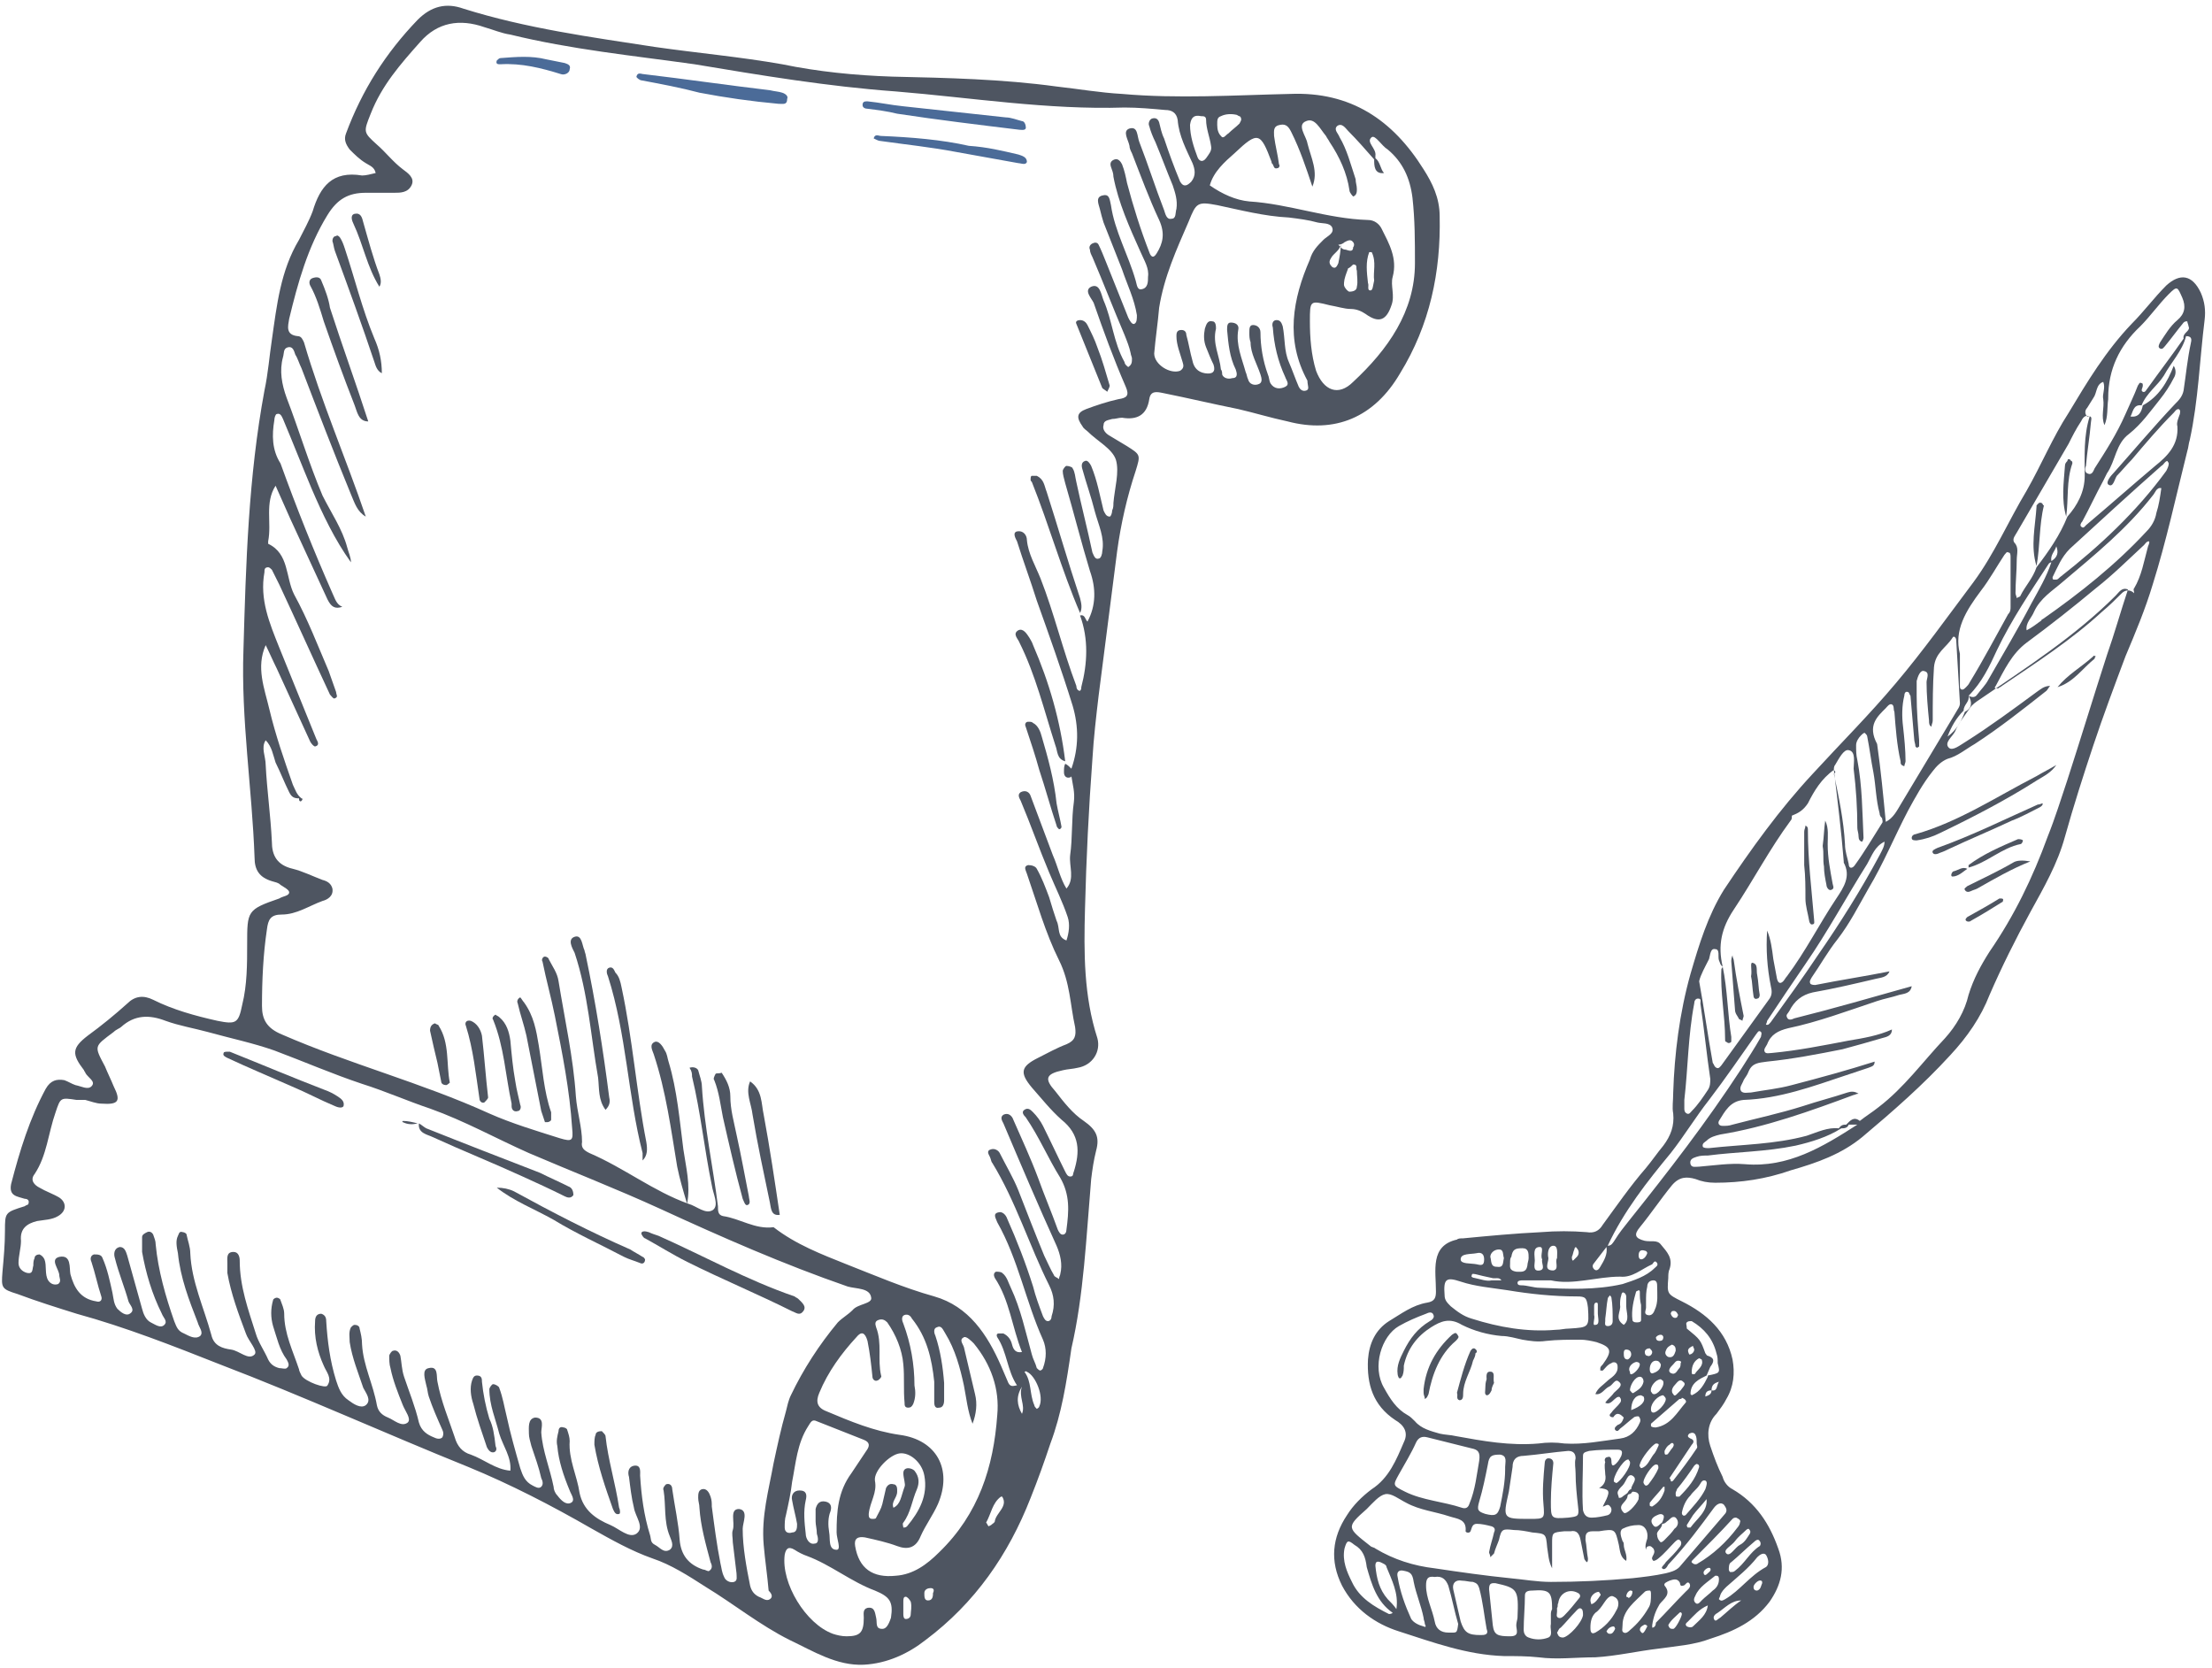 <?xml version="1.0" encoding="utf-8"?>
<!-- Generator: Adobe Illustrator 22.0.1, SVG Export Plug-In . SVG Version: 6.00 Build 0)  -->
<svg version="1.1" id="Слой_1" xmlns="http://www.w3.org/2000/svg" xmlns:xlink="http://www.w3.org/1999/xlink" x="0px" y="0px"
	 viewBox="0 0 179 135" style="enable-background:new 0 0 179 135;" xml:space="preserve">
<style type="text/css">
	.st0{fill:#4E5561;}
	.st1{fill:#4B6B98;}
</style>
<g>
	<g>
		<path class="st0" d="M115.2,13.7c-2.5-4-5.9-6.3-10.8-6.1C99.9,7.7,95.3,8,90.8,7.6C89,7.5,87.3,7.2,85.5,7
			c-4.4-0.6-8.8-0.7-13.3-0.8c-3-0.1-6-0.4-8.9-1C59.9,4.6,56.5,4.3,53,3.8C47.8,3,42.6,2.3,37.5,0.7c-1.4-0.5-2.6-0.2-3.7,0.9
			c-2.6,2.7-4.5,5.7-5.8,9.2c-0.2,0.5,0,0.9,0.3,1.3c0.4,0.4,0.8,0.8,1.3,1.1c0.3,0.2,0.7,0.3,0.8,0.8c-0.4,0.1-0.8,0.2-1.1,0.2
			c-2.4-0.4-3.4,0.9-4,2.9c-0.3,0.8-0.7,1.5-1.1,2.3c-1.5,2.5-1.8,5.3-2.2,8.1c-0.2,1.3-0.3,2.7-0.6,4.1c-1.3,7-1.5,14-1.7,21
			c-0.2,5.6,0.7,11.2,0.9,16.8c0,1,0.4,1.6,1.4,1.9c0.3,0.1,0.5,0.1,0.7,0.3c0.3,0.2,0.7,0.4,0.7,0.6c0,0.3-0.5,0.3-0.8,0.5
			c-2.6,0.9-2.6,1-2.6,3.7c0,1.6,0,3.3-0.4,4.9c-0.3,1.5-0.5,1.6-2,1.3c-1.8-0.4-3.6-0.9-5.2-1.7c-0.8-0.4-1.5-0.3-2.1,0.3
			c-1,0.9-2.1,1.8-3.2,2.6c-1.3,1-1.3,1.5-0.3,2.8c0,0.1,0.1,0.1,0.1,0.2c0.2,0.4,0.9,0.7,0.5,1.1c-0.3,0.3-0.8,0-1.3-0.1
			c-0.3-0.1-0.6-0.3-0.9-0.4c-0.6-0.1-1.1,0-1.5,0.7c-1.3,2.4-2.1,5-2.8,7.7c-0.2,1,0.5,1,1.1,1.2c0.2,0,0.4,0.1,0.3,0.4
			c0,0.1-0.2,0.1-0.3,0.2c-1.6,0.5-1.6,0.5-1.6,2c0,1.1-0.1,2.2-0.2,3.3c-0.1,1.3-0.1,1.4,1.2,1.8c1.6,0.6,3.2,1.1,4.8,1.6
			c4,1.1,7.8,2.6,11.6,4.1c6.8,2.6,13.4,5.6,20.1,8.3c3.4,1.4,6.7,3.1,10,5c1.6,0.9,3.2,1.8,4.9,2.4c1.5,0.5,2.9,1.4,4.3,2.3
			c2.3,1.4,4.4,3.1,6.8,4.3c1.9,0.9,3.8,2.1,6,2c1.9-0.1,3.6-0.9,5-2c4-3,6.7-6.9,8.5-11.5c0.6-1.5,1.1-2.9,1.6-4.4
			c0.9-2.4,1.3-4.9,1.7-7.7c1-4.3,1.2-9,1.6-13.7c0.1-0.8,0.2-1.5,0.4-2.3c0.3-1.1,0-1.7-1-2.4c-0.9-0.6-1.6-1.5-2.3-2.4
			c-0.9-1-0.8-1.4,0.6-1.7c0.4-0.1,0.8-0.1,1.2-0.2c1.2-0.2,1.9-1.3,1.6-2.4c-1.1-3.4-1.1-6.9-1-10.5c0.1-4,0.3-8.1,0.6-12.1
			c0.1-1.7,0.3-3.4,0.5-5.1c0.5-3.9,1-7.8,1.5-11.7c0.3-2.2,0.8-4.4,1.5-6.5c0.4-1.3,0.4-1.3-0.7-2c-0.5-0.3-1-0.6-1.5-0.9
			c-0.3-0.2-0.5-0.5-0.4-0.8c0-0.4,0.4-0.4,0.7-0.5c0.3,0,0.5-0.1,0.8-0.1c1.2,0.2,2-0.2,2.2-1.5c0.1-0.7,0.6-0.6,1.1-0.5
			c2,0.4,4.1,0.9,6.1,1.3c1.3,0.3,2.6,0.7,4,1c3.8,1,7-0.3,9.1-3.9c2.4-3.9,3.3-8.2,3.2-12.7C116.5,16,115.9,14.8,115.2,13.7z
			 M98.8,9.4c0.4-0.2,0.9-0.2,1.3-0.1c0.1,0.1,0.3,0.1,0.3,0.2c0.1,0.2,0,0.3-0.1,0.5c-0.3,0.3-0.6,0.5-0.9,0.8
			c-0.2,0.1-0.4,0.5-0.6,0.2c-0.2-0.2-0.3-0.5-0.3-0.9C98.5,9.7,98.5,9.5,98.8,9.4z M97.2,9.4c0.2,0,0.4,0,0.4,0.3
			c0,0.7,0.3,1.4,0.4,2.1c0.1,0.4-0.2,0.7-0.4,1c-0.3,0.4-0.6,0.2-0.7-0.1c-0.3-0.8-0.6-1.7-0.6-2.6C96.4,9.4,96.7,9.3,97.2,9.4z
			 M62.3,129.4c-0.3,0.2-0.6-0.1-0.9-0.2c-0.4-0.2-0.6-0.5-0.7-0.9c-0.3-1.5-0.6-3.1-0.6-4.6c0-0.5,0.5-1.5-0.3-1.6
			c-0.8,0-0.3,1.1-0.5,1.7c-0.1,0.3,0,0.6,0,1c0.1,0.8,0.2,1.7,0.3,2.5c0,0.3,0.1,0.6-0.2,0.7c-0.3,0.1-0.7-0.1-0.8-0.4
			c-0.2-0.4-0.2-0.7-0.3-1.1c-0.3-1.5-0.5-3.1-0.7-4.6c0-0.3,0-0.5-0.1-0.8c-0.1-0.3-0.3-0.7-0.7-0.6c-0.3,0.1-0.3,0.4-0.3,0.7
			c0,0.3,0.1,0.5,0.1,0.8c0.1,1.5,0.5,2.9,0.9,4.4c0.1,0.2,0.2,0.5-0.1,0.7c-0.1,0.1-0.3-0.1-0.5-0.1c-1.2-0.4-1.8-1.2-1.9-2.4
			c-0.1-1.4-0.4-2.7-0.6-4.1c0-0.3-0.2-0.5-0.5-0.4c-0.1,0.1-0.3,0.3-0.2,0.5c0.2,1.2,0,2.5,0.5,3.7c0.1,0.3,0.4,0.8,0,1.1
			c-0.5,0.3-0.8-0.2-1.2-0.4c-0.4-0.2-0.3-0.5-0.4-0.8c-0.5-1.6-0.7-3.2-0.8-4.8c0-0.3,0.1-0.9-0.5-0.8c-0.5,0.1-0.5,0.6-0.4,0.9
			c0.1,0.8,0.2,1.7,0.4,2.5c0.1,0.7,0.9,1.6,0.2,2.1c-0.6,0.4-1.4-0.4-2.1-0.7c-1.2-0.5-2.2-1.2-2.5-2.6c-0.2-1.4-0.9-2.7-0.8-4.2
			c0-0.3-0.1-0.6-0.2-0.9c0-0.1-0.2-0.2-0.3-0.2c-0.3-0.1-0.4,0.1-0.4,0.3c-0.1,0.4-0.2,0.8-0.1,1.2c0.1,1.2,0.5,2.4,1,3.6
			c0.1,0.3,0.5,0.8,0.1,1c-0.4,0.2-0.8-0.2-1.1-0.6c-0.2-0.2-0.3-0.5-0.3-0.7c-0.3-1.5-0.9-2.9-1-4.4c0-0.4,0.3-1.2-0.5-1.2
			c-0.6,0.1-0.5,0.8-0.5,1.3c0,0.3,0.1,0.6,0.2,1c0.3,0.9,0.6,1.7,0.8,2.6c0.1,0.2,0.2,0.5,0,0.7c-0.2,0.2-0.5,0-0.7-0.1
			c-0.6-0.3-0.8-0.8-1-1.4c-0.4-1.4-0.8-2.8-1.1-4.2c-0.2-0.8-0.3-1.5-0.6-2.3c0-0.1-0.3-0.3-0.5-0.3c-0.1,0-0.3,0.3-0.3,0.4
			c0,1.3,0.5,2.4,0.8,3.6c0.3,1,1,1.9,0.9,3c-1.2-0.1-2.1-0.9-3.2-1.3c-0.7-0.2-1.1-0.7-1.3-1.4c-0.5-1.5-1.1-2.9-1.4-4.5
			c-0.1-0.4,0.1-1.3-0.7-1.1c-0.6,0.1-0.3,0.9-0.2,1.4c0.1,0.3,0.1,0.6,0.2,0.9c0.3,0.9,0.7,1.8,1.1,2.7c0.1,0.2,0.1,0.4,0,0.6
			c-0.2,0.2-0.5,0.1-0.7,0c-0.5-0.2-1-0.5-1.2-1.2c-0.3-1.3-0.8-2.5-1.2-3.7c-0.2-0.6-0.2-1.2-0.3-1.7c-0.1-0.3-0.3-0.5-0.6-0.4
			c-0.1,0-0.3,0.3-0.3,0.4c0,0.3,0,0.7,0.1,1c0.2,1,0.6,2,1,3c0.2,0.5,0.7,1.1,0.4,1.4c-0.5,0.4-1.1-0.2-1.6-0.4
			c-0.5-0.2-0.8-0.5-0.9-1c-0.3-1.7-1.1-3.2-1.2-4.9c0-0.5-0.1-0.9-0.2-1.3c0-0.2-0.2-0.3-0.4-0.3c-0.1,0-0.2,0.1-0.3,0.2
			c-0.2,0.4-0.1,0.8-0.1,1.2c0.2,1.3,0.7,2.5,1.1,3.7c0.2,0.4,0.7,1,0.2,1.4c-0.4,0.3-1-0.1-1.4-0.4c-0.6-0.4-0.8-1-1-1.6
			c-0.5-1.6-0.7-3.2-0.8-4.8c0-0.3-0.1-0.5-0.4-0.6c-0.4,0-0.5,0.3-0.5,0.6c-0.1,1.3,0.2,2.5,0.7,3.6c0.2,0.5,0.7,1,0.3,1.6
			c-0.1,0.3-1.8-0.3-2.1-0.8c-0.1-0.2-0.2-0.4-0.2-0.5c-0.5-1.5-1.2-2.9-1.2-4.5c0-0.4-0.2-0.8-0.3-1.1c0-0.1-0.2-0.2-0.3-0.2
			c-0.1,0-0.3,0.1-0.3,0.2c-0.2,0.7-0.2,1.4,0,2.1c0.3,0.9,0.5,1.9,1.1,2.7c0.1,0.2,0.3,0.5,0,0.7c-0.1,0.1-0.4,0-0.6,0
			c-0.4-0.1-0.7-0.3-0.9-0.7c-0.3-0.7-0.8-1.4-1-2.1c-0.6-1.9-1.3-3.8-1.3-5.9c0-0.3-0.1-0.7-0.5-0.7c-0.6,0-0.5,0.5-0.5,0.9
			c0,0.3,0,0.5,0,0.8c0.3,1.7,0.9,3.3,1.5,4.9c0.2,0.6,1,1.4,0.7,1.7c-0.5,0.5-1.2-0.3-1.9-0.4c-0.7-0.1-1.4-0.3-1.6-1.2
			c-0.6-2.2-1.6-4.3-1.7-6.6c0-0.5-0.2-1-0.3-1.5c0-0.1-0.2-0.2-0.3-0.2c-0.3-0.1-0.3,0.1-0.4,0.3c-0.2,0.4-0.1,0.9,0,1.4
			c0.2,2,0.9,3.8,1.6,5.6c0.1,0.4,0.5,0.8,0.2,1.1c-0.4,0.3-0.9,0-1.3-0.2c-0.5-0.2-0.6-0.5-0.8-1c-0.7-2-1.3-4.1-1.5-6.2
			c0-0.3-0.1-0.5-0.2-0.8c-0.1-0.2-0.3-0.3-0.5-0.2c-0.2,0.1-0.4,0.2-0.4,0.4c0,0.4,0,0.8,0,1.2c0.3,1.7,0.8,3.4,1.6,5
			c0.1,0.3,0.5,0.6,0.2,0.9c-0.3,0.3-0.7,0-1.1-0.2c-0.4-0.2-0.6-0.7-0.7-1.1c-0.4-1.4-0.8-2.9-1.2-4.3c-0.1-0.3-0.2-0.7-0.6-0.7
			c-0.5,0.1-0.5,0.6-0.4,0.9c0.3,1.2,0.8,2.4,1.1,3.5c0.1,0.3,0.6,0.7,0.1,1c-0.3,0.2-0.7-0.1-1-0.4c-0.3-0.4-0.3-0.8-0.4-1.3
			c-0.2-0.9-0.4-1.9-0.8-2.8c-0.1-0.3-0.4-0.3-0.7-0.3c-0.3,0.1-0.3,0.4-0.2,0.6c0.3,0.9,0.5,1.9,0.8,2.8c0.1,0.3-0.1,0.5-0.4,0.4
			c-1.3-0.2-1.8-1.1-2.1-2.2c-0.1-0.5,0.1-1.6-0.9-1.4c-0.8,0.2,0,1,0,1.5c0,0.2,0.2,0.5-0.1,0.7c-0.3,0.1-0.6,0-0.8-0.3
			c-0.3-0.5-0.1-1.2-0.3-1.7c-0.1-0.2-0.2-0.3-0.4-0.4c-0.2,0-0.4,0.1-0.4,0.3c-0.1,0.2-0.1,0.4-0.1,0.6c-0.1,0.3,0,0.7-0.5,0.6
			c-0.4-0.1-0.7-0.4-0.7-0.8c0-0.6,0.2-1.2,0.2-1.8c-0.1-1,0.5-1.4,1.3-1.6c0.6-0.1,1.2-0.1,1.7-0.4c0.7-0.4,0.7-1.1,0.1-1.5
			c-0.5-0.3-1.1-0.5-1.6-0.8c-0.4-0.2-0.8-0.6-0.4-1.1c1-1.5,1.1-3.3,1.7-5c0.4-1.2,0.4-1.2,1.7-1C6.5,89,6.7,89,6.9,89
			c0.4,0.1,0.9,0.3,1.3,0.3c1.4,0.1,1.6-0.2,1-1.4c-0.2-0.5-0.5-1.1-0.7-1.6c-0.9-1.7-0.9-1.6,0.7-2.8c0.2-0.2,0.5-0.3,0.6-0.4
			c1.1-1,2.3-1,3.6-0.5c1.1,0.4,2.3,0.6,3.4,0.9c1.8,0.5,3.7,0.9,5.4,1.5c2.4,0.9,4.7,1.9,7.1,2.7c1.9,0.6,3.7,1.4,5.5,2
			c2.8,1,5.3,2.4,8,3.6c3.5,1.5,7.1,2.9,10.6,4.5c5,2.3,10,4.5,15.2,6.3c0.7,0.2,1.8,0.1,1.9,0.9c0.1,0.5-1.1,0.5-1.5,1
			c-0.4,0.4-0.8,0.6-1.2,1c-1.5,1.8-2.8,3.8-3.8,5.9c-0.2,0.4-0.3,0.9-0.4,1.3c-0.4,1.4-0.7,2.8-1,4.2c-0.4,2.2-1,4.3-0.8,6.6
			c0.1,1.2,0.3,2.5,0.4,3.7C62.4,128.9,62.6,129.2,62.3,129.4z M63.5,123.6c0-0.3,0-0.7,0.1-1c0.2-0.9,0.4-1.8,0.5-2.7
			c0.3-1.5,0.4-3.1,1.3-4.5c0.2-0.3,0.3-0.6,0.7-0.4c1.3,0.5,2.5,1,3.8,1.5c0.5,0.2,0.5,0.5,0.2,0.9c-0.4,0.6-0.8,1.2-1.2,1.8
			c-1.1,1.5-1.2,3.1-1.2,4.8c0,0.5,0.4,1.4,0,1.4c-0.7,0-0.5-0.9-0.6-1.4c-0.1-0.6-0.1-1.2,0.1-1.7c0.1-0.3,0.1-0.7-0.4-0.8
			c-0.5-0.1-0.7,0.2-0.8,0.6c0,0.3,0,0.6,0,1c0,0.3,0.1,0.6,0.1,1c0.1,0.3,0.2,0.8-0.2,0.8c-0.4,0.1-0.7-0.4-0.7-0.8
			c-0.1-0.9-0.2-1.8,0-2.7c0.1-0.4,0.1-0.8-0.5-0.8c-0.5,0-0.7,0.4-0.6,0.8c0.1,0.6,0.3,1.3,0.4,1.9c0,0.3,0,0.7-0.4,0.7
			C63.8,124.1,63.5,124,63.5,123.6z M71.4,131.8c-0.6,0-0.4-0.5-0.5-0.9c-0.1-0.4-0.1-0.9-0.7-0.8c-0.4,0.1-0.3,0.5-0.3,0.8
			c0,1.2-0.3,1.5-1.4,1.5c-0.4,0-0.8-0.1-1.1-0.2c-2.2-0.8-4.2-4.1-3.9-6.4c0.1-0.5,0.3-0.7,0.8-0.4c0.3,0.2,0.7,0.4,1,0.5
			c1.9,0.7,3.6,2.1,5.5,2.8c1.2,0.5,1.5,0.9,1.3,2.2C71.9,131.5,71.7,131.8,71.4,131.8z M73.3,131c-0.2,0-0.2-0.3-0.2-0.4
			c0-0.3,0-0.6,0-1c0-0.2,0-0.4,0.2-0.4c0.1,0,0.3,0.2,0.4,0.4c0.1,0.4,0,0.8,0,1C73.7,130.9,73.5,131,73.3,131z M75.1,129.5
			c-0.3,0-0.3-0.3-0.3-0.6c0-0.3,0.3-0.4,0.5-0.4c0.3,0,0.3,0.2,0.2,0.4C75.5,129.1,75.5,129.5,75.1,129.5z M76,125.6
			c-1,1-2.1,1.8-3.5,1.9c-1.9,0.2-3-0.6-3.3-2.4c-0.1-0.6,0.2-0.8,0.8-0.7c0.9,0.2,1.8,0.4,2.6,0.7c0.8,0.3,1.5,0.2,1.9-0.8
			c0.4-0.9,1-1.7,1.4-2.6c1.2-2.8-0.1-5.2-3.1-5.6c-2.1-0.3-4-1.1-5.9-1.9c-0.8-0.3-0.9-0.8-0.6-1.5c0.7-1.7,1.8-3.2,3-4.5
			c0.4-0.5,0.7-0.4,0.9,0.3c0.2,1,0.3,1.9,0.4,2.9c0,0.2,0.2,0.4,0.4,0.3c0.1,0,0.4-0.3,0.3-0.4c-0.3-1.3,0.1-2.6-0.4-3.9
			c-0.1-0.3-0.1-0.5,0.2-0.6c0.3-0.1,0.5,0,0.7,0.2c0.7,1,1.2,2.2,1.3,3.4c0.1,1,0,2.1,0.1,3.1c0,0.2,0,0.4,0.3,0.4
			c0.2,0,0.3-0.1,0.4-0.3c0.2-0.5,0.2-1,0.1-1.5c0-1.7-0.3-3.4-0.9-5c-0.1-0.2-0.2-0.6,0.1-0.7c0.3-0.1,0.5,0.1,0.6,0.3
			c1.2,1.5,1.6,3.2,1.8,5.1c0,0.5,0,1,0,1.6c0,0.2,0,0.6,0.4,0.5c0.3,0,0.4-0.3,0.4-0.6c0-0.5,0-0.9,0-1.4c-0.1-1.3-0.3-2.6-0.7-3.8
			c-0.1-0.2-0.2-0.6,0.1-0.7c0.4-0.2,0.5,0.2,0.7,0.5c0.8,1.3,1.2,2.8,1.5,4.2c0.2,1,0.3,2.1,0.7,3.1c0.3-0.8,0.4-1.6,0.2-2.4
			c-0.3-1.3-0.6-2.5-0.9-3.8c-0.1-0.3-0.4-0.6,0-0.8c0.2-0.1,0.6,0.3,0.8,0.5c1.4,1.7,2.1,3.7,1.9,5.8
			C80.4,118.7,79.2,122.5,76,125.6z M70.8,119.8c-0.1-0.8,1.2-2.1,2-2.2c0.8-0.1,1.8,0.7,2,1.8c0.3,1.6-0.4,2.9-1.4,4.1
			c-0.1,0.1-0.2,0.1-0.3,0.1c0-0.1-0.1-0.3,0-0.4c0.6-0.8,0.7-1.8,1.1-2.7c0.2-0.5,0.2-1-0.2-1.5c-0.1-0.1-0.3-0.2-0.5-0.2
			c-0.2,0-0.4,0.1-0.4,0.4c0,0.4,0.2,0.9,0.1,1.1c-0.3,0.8-0.3,1.4-0.9,1.7c-0.2-0.5,0.3-0.8,0.3-1.3c0-0.1,0-0.1,0-0.2
			c0-0.2-0.1-0.4-0.3-0.4c-0.3-0.1-0.5,0.1-0.6,0.3c-0.1,0.4-0.2,0.9-0.3,1.3c-0.1,0.4-0.3,0.7-0.5,1.1c0,0.1-0.2,0.1-0.3,0.1
			c-0.3,0-0.3-0.2-0.3-0.4C70.4,121.5,71,120.8,70.8,119.8z M80.5,123.1c0,0.1-0.2,0.2-0.3,0.3c0,0-0.2,0.1-0.2,0.1
			c-0.1-0.1-0.1-0.2-0.2-0.3c0.4-0.7,0.5-1.6,1.2-2.1c0,0,0.1,0,0.1,0C81.6,121.9,80.6,122.4,80.5,123.1z M82.7,114.4
			c-0.4-0.7-0.5-1.4,0-2.2C82.4,113,83,113.7,82.7,114.4C82.8,114.4,82.7,114.4,82.7,114.4z M84.1,113.8c0,0.1-0.2,0.2-0.2,0.2
			c-0.1-0.1-0.2-0.2-0.2-0.3c-0.4-0.9-0.2-1.9-0.8-2.7c0.1,0,0.1-0.1,0.2,0C83.8,111.3,84.5,113,84.1,113.8z M93,10.2
			c0.1,0.4,0.3,0.9,0.5,1.3c0.5,1.2,0.9,2.3,1.4,3.5c0.2,0.6,0.4,1.2,0.3,1.9c-0.1,0.3,0,0.8-0.4,0.8c-0.4,0.1-0.5-0.4-0.6-0.7
			c-0.7-1.8-1.3-3.7-2-5.5c-0.2-0.5-0.1-1.3-0.8-1.1c-0.6,0.2-0.1,0.9,0,1.4c0,0.2,0.1,0.4,0.2,0.6c0.7,1.8,1.4,3.7,2.2,5.4
			c0.5,1.1,0.3,1.9-0.2,2.7c-0.3,0.5-0.5,0.2-0.6-0.1c-0.7-1.8-1.3-3.7-1.8-5.6c-0.1-0.5-0.2-1-0.4-1.5c-0.1-0.2-0.3-0.5-0.6-0.4
			c-0.3,0.1-0.4,0.3-0.3,0.6c0.1,0.3,0.2,0.5,0.2,0.8c0.4,2.1,1.3,4.1,2.2,6.1c0.3,0.7,0.7,1.3,0.6,2c0,0.4,0,0.9-0.5,1
			c-0.4,0.1-0.4-0.4-0.5-0.7c-0.6-2.1-1.7-4-2-6.1c-0.1-0.4-0.1-0.9-0.6-0.8c-0.7,0.1-0.4,0.7-0.3,1.1c0.1,0.4,0.2,0.8,0.3,1.1
			c0.5,1.3,1,2.5,1.5,3.8c0.4,1.2,1,2.4,1.2,3.7c0,0.3,0,0.6-0.2,0.7c-0.2,0.1-0.4-0.3-0.5-0.5c-0.6-1.5-1.2-3-1.8-4.5
			c-0.2-0.5-0.4-1-0.6-1.4c-0.1-0.2-0.3-0.2-0.5-0.1c-0.2,0.1-0.3,0.3-0.2,0.5c0,0.2,0.1,0.4,0.2,0.6c0.9,2.1,1.7,4.2,2.6,6.3
			c0.2,0.5,0.4,1,0.5,1.5c0,0.1,0.1,0.3,0.1,0.4c0,0.3,0,0.5-0.3,0.7c0,0-0.3-0.2-0.3-0.4c-0.9-1.6-1-3.4-1.7-5
			c-0.2-0.5-0.3-1.4-1-1.1c-0.6,0.3,0,0.9,0.2,1.3c0.8,2.3,1.6,4.5,2.6,6.8c0.3,0.7,0.1,0.9-0.6,1c-0.9,0.2-1.8,0.5-2.6,0.8
			c-0.8,0.3-0.8,0.7-0.3,1.4c0.1,0.2,0.3,0.3,0.4,0.4c0.8,0.8,2,1.4,2.3,2.3c0.3,1-0.1,2.3-0.2,3.5c0,0.2,0,0.4-0.1,0.6
			c0,0.2-0.1,0.5-0.2,0.5c-0.3,0-0.4-0.3-0.5-0.5c-0.3-1.2-0.5-2.4-1-3.6c-0.1-0.2-0.3-0.5-0.5-0.4c-0.3,0.1-0.3,0.4-0.2,0.7
			c0.3,1.1,0.7,2.2,1,3.4c0.3,1.1,0.8,2.1,0.6,3.2c0,0.2-0.1,0.6-0.3,0.6c-0.3,0.1-0.4-0.3-0.5-0.5c-0.4-1.9-0.9-3.8-1.3-5.7
			c-0.1-0.4-0.1-0.8-0.3-1.1c0-0.1-0.3-0.2-0.5-0.2c-0.1,0-0.3,0.3-0.3,0.4c0,0.3,0.1,0.6,0.2,1c0.7,2.4,1.3,4.8,2,7.1
			c0.5,1.4,0.5,2.8-0.2,4.1c-0.2-0.2-0.2-0.6-0.6-0.5c0.7,1.9,0.6,3.9,0.1,5.8c0,0.1,0,0.2-0.1,0.3c-0.2,0-0.3-0.2-0.3-0.4
			c-1.1-2.9-1.8-5.9-2.9-8.7c-0.4-1-1-2-1.1-3.1c0-0.4-0.3-0.8-0.8-0.7c-0.4,0.1-0.1,0.6,0,0.8c0.5,1.6,1.1,3.2,1.6,4.8
			c1,2.8,2,5.6,2.9,8.5c0.5,1.7,0.5,3.4-0.1,5.1c-0.2-0.2-0.3-0.3-0.5-0.4c-0.1,0.2-0.1,0.4-0.1,0.7c0,0.3,0.2,0.5,0.5,0.4
			c0.1,0,0.1-0.1,0.1-0.1c0.1,0.7,0.3,1.3,0.2,2.1c-0.2,1.4-0.1,2.9-0.3,4.3c-0.1,0.9,0.4,1.9-0.3,2.7c-0.5-0.8-0.7-1.8-1.1-2.7
			c-0.6-1.6-1.2-3.2-1.8-4.8c-0.1-0.3-0.4-0.5-0.8-0.3c-0.3,0.2-0.1,0.5,0,0.7c0.8,1.9,1.5,3.9,2.3,5.8c0.5,1.2,1.1,2.4,1.5,3.6
			c0.2,0.6,0.1,1.3-0.1,1.9c-0.8-0.3-0.5-1-0.8-1.6c-0.2-0.6-0.4-1.2-0.6-1.9c-0.3-0.8-0.6-1.6-1-2.3c-0.1-0.2-0.4-0.3-0.7-0.3
			c-0.4,0.1-0.2,0.4-0.1,0.7c0.8,2.3,1.5,4.8,2.6,7c0.9,1.8,0.9,3.6,1.3,5.4c0.1,0.7,0,1.1-0.7,1.4c-0.8,0.3-1.5,0.7-2.3,1.1
			c-1.4,0.7-1.5,1.2-0.5,2.4c0.8,0.9,1.5,1.8,2.4,2.6c1.5,1.2,1.5,2.6,1,4.2c-0.1,0.2,0,0.4-0.3,0.4c-0.2,0-0.3-0.2-0.4-0.4
			c-0.6-1.2-1.2-2.5-1.8-3.7c-0.2-0.4-0.5-0.8-0.8-1.1c-0.2-0.2-0.4-0.4-0.7-0.2c-0.3,0.2,0,0.5,0.1,0.6c1.1,1.6,1.8,3.3,2.8,4.9
			c0.8,1.4,0.7,2.7,0.5,4.2c0,0.2-0.1,0.4-0.3,0.4c-0.2,0-0.3-0.2-0.4-0.4c-0.5-1.4-1.1-2.8-1.6-4.2c-0.6-1.6-1.3-3.1-2-4.7
			c-0.1-0.3-0.4-0.6-0.8-0.4c-0.3,0.2-0.1,0.5,0,0.7c1.4,3.3,2.8,6.6,4.3,9.9c0.3,0.7,0.5,1.5,0.3,2.3c0,0.1-0.1,0.2-0.1,0.4
			c-0.1-0.1-0.4-0.2-0.4-0.3c-0.3-0.5-0.5-1-0.8-1.6c-0.7-1.7-1.4-3.5-2.1-5.3c-0.4-1-1-2-1.5-3c-0.1-0.2-0.4-0.4-0.7-0.3
			c-0.4,0.1-0.2,0.4-0.1,0.6c0.1,0.2,0.1,0.4,0.2,0.5c1.9,3.1,3,6.7,4.6,9.9c0.4,0.8,0.5,1.6,0.2,2.5c0,0.2-0.1,0.4-0.3,0.4
			c-0.2,0-0.3-0.2-0.4-0.4c-0.3-0.8-0.6-1.6-0.8-2.4c-0.6-1.9-1.3-3.7-2.1-5.5c-0.1-0.3-0.4-0.6-0.7-0.5c-0.5,0.1-0.2,0.5-0.1,0.8
			c1.7,3,2.3,6.4,3.7,9.5c0.3,0.7,0.3,1.5,0,2.3c0,0.1-0.2,0.2-0.2,0.2c-0.1,0-0.2-0.1-0.3-0.2c-0.1-0.4-0.3-0.7-0.4-1.1
			c-0.5-1.8-0.9-3.7-1.7-5.4c-0.2-0.4-0.3-0.9-0.7-1.2c-0.1-0.1-0.4-0.1-0.5-0.1c-0.2,0.1-0.2,0.3-0.1,0.5c1.2,1.8,1.4,4,2.2,6
			c-0.5,0.1-0.7-0.2-0.8-0.6c-0.1-0.4-0.3-0.7-0.7-0.9c-0.1,0-0.3,0-0.4,0c-0.1,0-0.2,0.1-0.1,0.3c0.8,1.2,0.8,2.7,1.6,3.9
			c-0.2,0-0.5,0.2-0.7-0.2c-0.2-0.5-0.4-0.9-0.6-1.4c-1.1-2.5-2.6-4.8-5.4-5.6c-2.5-0.7-4.8-1.7-7.1-2.6c-2-0.8-4.1-1.6-5.9-3
			c-1.5,0.2-2.7-0.7-4.1-0.9c-0.4-0.1-0.4-0.4-0.4-0.8c-0.4-3.2-1.1-6.4-1.3-9.7c0-0.4-0.2-0.9-0.3-1.3c-0.1-0.2-0.4-0.3-0.7-0.2
			C56,86.7,56,86.9,56,87.1c0.7,2.9,1,5.9,1.6,8.8c0.1,0.7,0.6,1.6,0.1,2c-0.6,0.4-1.3-0.3-2-0.5c-2.8-1-5.2-2.9-8-4.1
			c-0.4-0.2-0.7-0.4-0.6-0.9c0-1.2-0.4-2.4-0.5-3.7c-0.2-3.1-0.9-6.2-1.4-9.3c-0.1-0.7-0.5-1.2-0.8-1.8c0-0.1-0.2-0.2-0.3-0.2
			c-0.2,0-0.3,0.3-0.2,0.4c0.3,1.5,0.7,2.9,1,4.4c0.6,3,1.2,6,1.4,9.1c0.1,1,0,1.1-1,0.8c-1.9-0.6-3.9-1.2-5.7-2
			c-5.5-2.5-11.3-4-16.8-6.4c-1.2-0.5-1.6-1.2-1.6-2.3c0-2.1,0.1-4.2,0.4-6.2c0.1-0.8,0.3-1.2,1.2-1.2c1.2,0,2.2-0.7,3.3-1.1
			c0.4-0.1,0.9-0.4,0.8-1c-0.1-0.4-0.4-0.6-0.8-0.7c-0.8-0.3-1.6-0.7-2.4-0.9c-1.3-0.3-1.7-1.1-1.7-2.2c-0.1-2.1-0.4-4.2-0.5-6.2
			c0-0.7-0.4-1.4,0-2c0.5,0.5,0.6,1.2,0.8,1.8c0.4,0.8,0.7,1.6,1.1,2.4c0.2,0.4,0.4,0.5,0.8,0.5c0,0,0,0.1,0,0.1
			c0,0.1,0.1,0.2,0.2,0.1c0.1-0.1,0.1-0.2,0-0.2c-0.4-0.3-0.5-0.7-0.7-1.1c-0.7-2-1.4-4-1.9-6.1c-0.4-1.7-1.1-3.4-0.3-5.2
			c0.3,0.6,0.6,1.3,0.9,1.9c0.9,2,1.8,3.9,2.7,5.9c0.1,0.2,0.3,0.4,0.4,0.4c0.4-0.1,0.2-0.4,0.1-0.6c-1-2.5-2-4.9-3-7.4
			c-0.8-2-1.6-3.9-1.2-6.1c0-0.2,0-0.4,0.3-0.4c0.1,0,0.2,0.1,0.3,0.2c0.2,0.4,0.4,0.8,0.6,1.2c1.4,3,2.7,5.9,4.1,8.9
			c0.1,0.1,0.3,0.4,0.4,0.3c0.3-0.1,0.1-0.3,0.1-0.5c-0.2-0.6-0.4-1.1-0.6-1.7c-0.9-2.1-1.7-4.2-2.8-6.2c-0.7-1.4-0.4-3.3-2.1-4.1
			c0,0,0-0.1,0-0.2c0.3-1.5-0.3-3.1,0.6-4.5c0.4,0.9,0.8,1.8,1.2,2.7c1,2.2,2,4.3,3,6.5c0.3,0.6,0.6,0.8,1.2,0.6
			c-0.5-0.2-0.6-0.7-0.8-1.1c-1.5-3.4-2.9-6.9-4.2-10.5C22,36.4,22,35.2,22.2,34c0-0.2,0.1-0.5,0.2-0.5c0.3-0.1,0.4,0.2,0.5,0.4
			c0.8,1.9,1.5,3.7,2.3,5.6c0.9,2.1,1.9,4.2,3.2,6c0-0.4-0.2-0.8-0.3-1.2c-0.4-1.5-1.3-2.8-2-4.2c-1.1-2.6-1.9-5.3-2.9-7.9
			c-0.4-1.1-0.6-2.2-0.3-3.3c0.1-0.3,0-0.7,0.4-0.8c0.4-0.1,0.5,0.3,0.6,0.6c0.2,0.3,0.3,0.7,0.5,1.1c1.3,3.4,2.6,6.8,4,10.2
			c0.3,0.7,0.5,1.4,1.2,1.8c-1.6-4.7-3.6-9.3-5-14.1c-0.1-0.2-0.2-0.5-0.5-0.5c-1-0.1-0.8-0.8-0.7-1.4c0.7-2.9,1.5-5.8,3.1-8.4
			c0.8-1.3,1.7-1.8,3.1-1.8c0.8,0,1.6,0,2.3,0c0.5,0,1.1,0,1.4-0.6c0.3-0.6-0.3-1-0.7-1.3c-0.8-0.6-1.4-1.4-2.1-2
			c-1.1-1-1.1-1-0.5-2.5c0.9-2.3,2.4-4,4-5.8c1.4-1.6,3.2-1.9,5.2-1.2c0.7,0.2,1.4,0.5,2.1,0.6c4.9,1.2,9.9,1.7,14.9,2.4
			C61.6,6.1,67,7,72.5,7.4C78.6,7.9,84.8,8.9,91,8.7c1.1,0,2.2,0.1,3.3,0.2c0.5,0,0.9,0.2,1,0.8c0.1,1.3,0.7,2.4,1.2,3.5
			c0.2,0.5,0.3,1-0.1,1.5c-0.3,0.3-0.6,0.5-0.9,0c-0.5-1.2-0.9-2.3-1.3-3.5c-0.2-0.4-0.3-0.9-0.4-1.3c-0.1-0.3-0.3-0.4-0.6-0.3
			C93,9.7,92.9,10,93,10.2z M105.7,31.6c-0.3,0.1-0.5-0.1-0.6-0.3c-0.3-0.7-0.5-1.3-0.8-2c-0.4-0.9-0.3-1.9-0.5-2.9
			c-0.1-0.3-0.2-0.5-0.5-0.5c-0.3,0-0.4,0.3-0.3,0.6c0.1,1.4,0.4,2.7,1,4c0.1,0.3,0.4,0.6,0,0.8c-0.4,0.2-0.9,0.2-1.2-0.3
			c-0.1-0.2-0.1-0.5-0.2-0.7c-0.4-1.1-0.6-2.3-0.6-3.4c0-0.4-0.3-0.6-0.6-0.6c-0.3,0-0.3,0.3-0.3,0.6c0,0.3,0,0.5,0.1,0.8
			c0,0.9,0.5,1.7,0.8,2.6c0.1,0.3,0.2,0.7-0.2,0.8c-0.3,0.1-0.7,0-0.8-0.4c-0.1-0.2-0.1-0.4-0.2-0.6c-0.3-1.1-0.8-2.2-0.6-3.4
			c0.1-0.4-0.2-0.6-0.6-0.6c-0.3,0-0.3,0.3-0.3,0.6c0.1,1.1,0.2,2.2,0.7,3.2c0.1,0.3,0.2,0.7-0.3,0.7c-0.3,0.1-0.7,0-0.8-0.3
			c0-0.1,0-0.3-0.1-0.4c-0.1-1.1-0.7-2.1-0.4-3.3c0-0.2,0-0.6-0.3-0.6c-0.4-0.1-0.5,0.3-0.6,0.6c-0.1,0.5-0.1,1,0.1,1.5
			c0.2,0.5,0.4,1,0.6,1.4c0.2,0.6-0.1,0.8-0.7,0.7c-0.6-0.1-0.9-0.5-1-1c-0.2-0.7-0.3-1.4-0.5-2.1c0-0.2-0.1-0.4-0.4-0.4
			c-0.4,0-0.4,0.3-0.4,0.5c0,0.7,0.3,1.4,0.5,2.1c0.1,0.3,0.1,0.5-0.2,0.7c-0.8,0.3-2.1-0.5-2.1-1.4c0.1-1.2,0.3-2.5,0.4-3.7
			c0.4-2.5,1.4-4.7,2.4-7c0.6-1.5,0.7-1.6,2.3-1.3c1.9,0.4,3.8,0.9,5.8,1c0.8,0.1,1.6,0.2,2.3,0.4c0.4,0.1,1,0,1.2,0.4
			c0.2,0.5-0.4,0.7-0.7,1c-0.5,0.5-0.9,0.9-1.1,1.6c-1.4,3.2-2,6.5-0.2,9.8C105.8,31.2,106,31.5,105.7,31.6z M109.5,30.9
			c-1.2,1.2-2.4,0.7-3-0.9c-0.4-1.3-0.5-2.7-0.5-4c0-1.7,0-1.7,1.6-1.3c0.6,0.1,1.2,0.3,1.7,0.3c0.5,0,0.9,0.2,1.2,0.4
			c1.1,0.8,1.7,0.5,2.1-0.7c0.3-0.8-0.1-1.6,0.1-2.3c0.4-1.5-0.3-2.7-0.9-3.9c-0.2-0.4-0.6-0.7-1.1-0.7c-3.3-0.1-6.4-1.3-9.6-1.5
			c-1.1-0.1-2.2-0.6-3.2-1.3c0.3-1.1,1.2-1.9,2-2.6c1.9-1.8,2.1-1.7,3,0.7c0,0.1,0,0.1,0.1,0.2c0.1,0.2,0.1,0.4,0.4,0.3
			c0.1,0,0.2-0.2,0.1-0.3c-0.1-0.8-0.3-1.5-0.4-2.3c0-0.4-0.1-0.8,0.5-0.9c0.5-0.1,0.7,0.2,0.9,0.6c0.7,1.4,1.2,2.9,1.7,4.4
			c0.5-1.2-0.1-2.3-0.4-3.5c-0.1-0.6-0.9-1.5-0.1-1.8c0.7-0.3,1.1,0.6,1.6,1.2c0.1,0.2,0.2,0.3,0.3,0.5c0.8,1.2,1.4,2.5,1.6,3.9
			c0,0.2,0.3,0.5,0.3,0.5c0.3-0.1,0.3-0.4,0.3-0.6c0-0.3-0.1-0.5-0.1-0.8c-0.4-1.2-0.7-2.4-1.3-3.4c-0.1-0.3-0.5-0.6-0.2-0.9
			c0.4-0.3,0.7,0.2,0.9,0.4c0.7,0.7,1.4,1.5,2.1,2.3c0,0.5,0,1.2,0.8,1.1c-0.3-0.3-0.3-0.9-0.7-1.2c0-0.1,0-0.1,0-0.2
			c0.1-0.6-0.8-1.1-0.3-1.5c0.3-0.2,0.8,0.7,1.3,1c1.2,1,1.8,2.3,2,3.9c0.2,1.8,0.2,3.5,0.2,5.3C114.5,25.2,112.3,28.3,109.5,30.9z
			 M108.9,20.2c-0.3,0-0.4-0.2-0.6-0.4c0.2,0,0.4-0.1,0.5-0.2c0.2-0.1,0.5-0.3,0.7,0c0.1,0.1,0.1,0.3,0,0.4
			C109.5,20.4,109.2,20.3,108.9,20.2z M109.5,21.4c0.4,0,0.2,0.3,0.3,0.5c0,0.4,0.1,0.9,0,1.3c0,0.3-0.3,0.4-0.6,0.4
			c-0.1,0-0.3-0.2-0.4-0.4c-0.1-0.2,0-0.5,0-0.6c0.1-0.4,0.2-0.6,0.3-0.9C109.2,21.7,109.4,21.5,109.5,21.4z M108.3,21.3
			c-0.1,0.2-0.2,0.5-0.5,0.3c-0.2-0.2-0.3-0.4-0.1-0.7c0.2-0.4,0.7-0.6,0.8-1.1C108.5,20.3,108.4,20.8,108.3,21.3z M110.8,20.4
			c0,0,0.1,0,0.2,0c0.4,0.8,0.1,1.6,0.2,2.3c-0.1,0.4-0.1,0.8-0.3,0.8c-0.3,0-0.1-0.4-0.2-0.6C110.6,22,110.5,21.2,110.8,20.4z"/>
		<path class="st1" d="M82.7,9.8c-0.4-0.1-0.9-0.3-1.3-0.3c-2.8-0.3-5.5-0.6-8.3-0.9c-1-0.1-1.9-0.3-2.9-0.4c-0.2,0-0.4,0-0.4,0.3
			c0,0.2,0.2,0.3,0.4,0.3C71,8.9,71.8,9,72.6,9.2c3.3,0.5,6.6,0.9,9.9,1.3c0.2,0,0.6,0.1,0.5-0.3C83,10.1,82.9,9.8,82.7,9.8z"/>
		<path class="st1" d="M63.3,7.5c-0.3-0.1-0.6-0.1-1-0.2c-3.4-0.4-6.8-0.9-10.2-1.3c-0.2,0-0.5-0.2-0.6,0.2c0,0.1,0.3,0.3,0.4,0.3
			c1.6,0.3,3.2,0.6,4.7,1c2.1,0.4,4.2,0.7,6.4,0.9c0.4,0,0.7,0.1,0.7-0.4C63.8,7.8,63.6,7.6,63.3,7.5z"/>
		<path class="st0" d="M50.3,79.9c-0.1-0.5-0.2-0.9-0.5-1.2c-0.1-0.2-0.2-0.5-0.5-0.4c-0.3,0.1-0.2,0.5-0.1,0.7
			c1.5,4.7,1.6,9.6,2.8,14.3c0,0.2,0,0.4,0,0.6c0.4-0.4,0.4-0.9,0.3-1.5C51.5,88.3,51.2,84.1,50.3,79.9z"/>
		<path class="st0" d="M47.4,77.3c0-0.1-0.1-0.3-0.1-0.4c-0.2-0.4-0.2-1.3-0.8-1.1c-0.6,0.2-0.2,0.9,0,1.3c1.1,3.3,1.3,6.7,1.9,10.1
			c0.1,0.9,0,1.8,0.6,2.6c0.3-0.3,0.4-0.6,0.3-1C48.8,84.9,48.2,81.1,47.4,77.3z"/>
		<path class="st0" d="M54.1,85.9c-0.1-0.3-0.1-0.6-0.3-0.9c-0.2-0.4-0.5-0.8-0.8-0.7c-0.5,0.2-0.2,0.7-0.1,1c1,3,1.4,6.1,1.9,9.1
			c0.2,1,0.5,2,0.8,3c0.3-1.5-0.1-3-0.3-4.4C55,90.7,54.8,88.2,54.1,85.9z"/>
		<path class="st0" d="M26,22.7c-0.1-0.3-0.4-0.3-0.7-0.2c-0.3,0.1-0.3,0.4-0.2,0.6c0.5,0.9,0.8,1.9,1.1,2.9
			c0.8,2.3,1.6,4.5,2.5,6.8c0.2,0.5,0.3,1.3,1.1,1.3c-1-3.1-2.1-6.1-3.1-9.2C26.6,24.2,26.3,23.4,26,22.7z"/>
		<path class="st0" d="M83.3,51.6c-0.2-0.3-0.5-0.8-0.9-0.6c-0.5,0.3,0,0.7,0.1,1c1.3,2.6,2,5.5,2.9,8.3c0.2,0.5,0.1,1.1,0.8,1.3
			c-0.4-3.3-1.3-6.4-2.6-9.4C83.5,51.9,83.4,51.8,83.3,51.6z"/>
		<path class="st0" d="M59.6,91.8c-0.2-1-0.5-2-0.5-3.1c0-0.7-0.3-1.3-0.7-1.9c-0.3,0.1-0.4,0-0.5,0.1c-0.1,0.2-0.2,0.4-0.1,0.5
			c0.4,1,0.5,2,0.7,3c0.5,2.2,1,4.4,1.6,6.6c0.1,0.2,0.2,0.6,0.4,0.5c0.3-0.1,0.1-0.5,0.1-0.7C60.3,95.3,60,93.6,59.6,91.8z"/>
		<path class="st1" d="M82.4,12.5c-1.3-0.3-2.5-0.6-4-0.7c-2.2-0.5-4.7-0.7-7.1-0.8c-0.2,0-0.5-0.2-0.6,0.2c0.2,0.1,0.4,0.2,0.5,0.2
			c2.1,0.3,4.1,0.5,6.2,0.9c1.7,0.3,3.3,0.6,5,0.9c0.2,0,0.6,0.2,0.7-0.1C83.1,12.7,82.7,12.6,82.4,12.5z"/>
		<path class="st0" d="M61.8,90.2c-0.2-0.9-0.1-2-1.1-2.7c-0.4,0.9,0.1,1.8,0.2,2.7c0.4,2.4,0.9,4.7,1.4,7.1c0.1,0.5,0.1,1.1,0.8,1
			C62.7,95.6,62.3,92.9,61.8,90.2z"/>
		<path class="st0" d="M84.7,39.8c-0.2-0.5-0.2-1-0.8-1.3c-0.1,0-0.3,0-0.4,0c-0.1,0-0.1,0.2-0.1,0.3c0,0.1,0,0.1,0.1,0.2
			c1.4,3.5,2.4,7.1,3.9,10.6c0.2-0.4,0.1-0.8,0-1.2C86.4,45.4,85.6,42.6,84.7,39.8z"/>
		<path class="st0" d="M43.6,84.6c-0.2-1.2-0.4-2.4-1.2-3.5c-0.1-0.1-0.2-0.3-0.3-0.4c-0.2,0.1-0.3,0.3-0.2,0.5
			c0.2,0.9,0.5,1.7,0.7,2.6c0.4,2,0.8,4.1,1.2,6.1c0.1,0.3,0.2,0.6,0.3,0.9c0,0,0.1,0,0.2,0c0.1,0,0.3-0.1,0.3-0.2
			c0-0.2,0-0.4,0-0.6C44,88.3,43.9,86.4,43.6,84.6z"/>
		<path class="st0" d="M84.3,59.6c-0.1-0.4-0.3-0.9-0.7-1.1c-0.1-0.1-0.2-0.1-0.4-0.1c-0.2,0-0.3,0.2-0.2,0.4
			c0.4,1.2,0.8,2.4,1.1,3.5c0.5,1.5,0.9,3,1.4,4.5c0,0.1,0.1,0.2,0.2,0.3c0.1,0,0.2-0.1,0.2-0.2c-0.1-0.6-0.3-1.3-0.4-1.9
			C85.3,63.1,84.8,61.3,84.3,59.6z"/>
		<path class="st0" d="M27.9,20.1c-0.1-0.3-0.2-0.6-0.4-0.9c-0.1-0.1-0.2-0.2-0.3-0.1c-0.2,0-0.3,0.2-0.3,0.4
			c0.1,0.3,0.1,0.5,0.2,0.8c1.1,3,2.2,6,3.2,9c0.1,0.3,0.2,0.7,0.6,0.9c0-1-0.2-1.9-0.6-2.8C29.3,25,28.7,22.5,27.9,20.1z"/>
		<path class="st0" d="M41.7,87.5c-0.2-1.1-0.3-2.2-0.4-3.3c-0.1-0.7-0.3-1.4-0.9-1.9c-0.1-0.1-0.2-0.1-0.3-0.2
			c-0.2,0.1-0.3,0.3-0.2,0.4c0.9,2.2,1,4.5,1.5,6.8c0,0.1,0,0.1,0,0.2c0,0.3,0.2,0.5,0.5,0.4c0.2,0,0.3-0.3,0.2-0.5
			C42,88.9,41.8,88.2,41.7,87.5z"/>
		<path class="st0" d="M38.1,82.6c-0.4-0.1-0.5,0.2-0.4,0.4c0.6,1.9,0.8,3.9,1.1,5.9c0,0.2,0.2,0.4,0.4,0.3c0.1-0.1,0.3-0.3,0.3-0.4
			c-0.2-1.7-0.3-3.3-0.5-5C38.9,83.3,38.6,82.8,38.1,82.6z"/>
		<path class="st0" d="M88.8,28.1c-0.2-0.6-0.5-1.2-0.8-1.8c-0.1-0.2-0.3-0.4-0.6-0.4c-0.2,0-0.4,0.1-0.3,0.3
			c0.7,1.7,1.4,3.5,2.1,5.2c0.1,0.1,0.3,0.2,0.4,0.3c0.1-0.2,0.2-0.4,0.2-0.5C89.5,30.2,89.2,29.1,88.8,28.1z"/>
		<path class="st0" d="M35.2,82.8c-0.3,0.1-0.4,0.3-0.4,0.6c0.2,0.9,0.4,1.8,0.6,2.6c0.1,0.5,0.2,1,0.3,1.5c0,0.2,0.2,0.3,0.4,0.3
			c0.1,0,0.3-0.2,0.3-0.2c-0.3-1.5,0-3.2-0.9-4.6C35.5,82.9,35.3,82.9,35.2,82.8z"/>
		<path class="st1" d="M45.7,5.1c-0.5-0.1-1-0.2-1.5-0.3c-1.2-0.3-2.4-0.2-3.7-0.1c-0.1,0-0.2,0.1-0.3,0.2c-0.1,0.3,0.1,0.3,0.3,0.3
			c1.7-0.1,3.3,0.3,4.9,0.8c0.3,0.1,0.7-0.1,0.7-0.4C46.2,5.3,46,5.2,45.7,5.1z"/>
		<path class="st0" d="M29.4,18c-0.1-0.4-0.2-0.8-0.7-0.7c-0.4,0.1-0.2,0.6-0.1,0.8c0.8,1.7,1.1,3.5,2.1,5.1c0.2-0.3,0.1-0.7,0-1
			C30.2,20.9,29.8,19.4,29.4,18z"/>
		<path class="st0" d="M64.6,105.1c-0.1-0.1-0.2-0.1-0.3-0.2c-3.8-1.3-7.4-3.3-11-4.9c-0.3-0.1-0.6-0.2-0.8-0.3
			c-0.3-0.1-0.6-0.1-0.6,0.1c0,0.1,0.2,0.4,0.3,0.4c1.1,0.6,2.2,1.3,3.4,1.9c2.8,1.4,5.7,2.6,8.5,4c0.3,0.1,0.6,0.4,0.9,0
			C65.3,105.7,64.9,105.4,64.6,105.1z"/>
		<path class="st0" d="M46,96c-0.8-0.4-1.5-0.7-2.3-1.1c-3.1-1.2-6.2-2.4-9.2-3.6c-0.2-0.1-0.4-0.3-0.6-0.4
			c-0.1,0.8,0.7,0.9,1.1,1.1c2.4,1.1,4.9,2.1,7.3,3.2c1.1,0.5,2.2,1,3.4,1.6c0.2,0.1,0.5,0.2,0.7-0.1C46.4,96.4,46.3,96.1,46,96z"/>
		<path class="st0" d="M52,101.7c-0.3-0.2-0.7-0.4-1-0.6c-3.2-1.4-6.3-3-9.4-4.7c-0.4-0.2-0.9-0.3-1.4-0.3c1.4,1.1,3,1.7,4.6,2.6
			c1.8,1.1,3.8,2,5.7,3c0.4,0.2,0.8,0.3,1.3,0.5c0.2,0.1,0.4,0,0.4-0.3C52.2,101.9,52.1,101.7,52,101.7z"/>
		<path class="st0" d="M27.3,88.7c-0.3-0.2-0.7-0.4-1-0.5c-2.6-1-5.2-2.1-7.7-3.1c-0.1,0-0.1,0-0.2,0c-0.1,0-0.3,0-0.3,0.1
			c-0.1,0.2,0.1,0.3,0.3,0.4c1.7,0.8,3.4,1.5,5.2,2.3c1.2,0.5,2.3,1.1,3.5,1.6c0.2,0.1,0.6,0.2,0.7,0C27.9,89.1,27.6,88.9,27.3,88.7
			z"/>
		<path class="st0" d="M49,116.2c0-0.1-0.2-0.3-0.3-0.4c-0.3,0-0.5,0.1-0.5,0.3c-0.1,0.2-0.1,0.5-0.1,0.8c0.3,1.8,0.9,3.5,1.5,5.2
			c0.1,0.2,0.2,0.5,0.5,0.4c0.1,0,0.1-0.3,0-0.5C49.8,120,49.2,118.1,49,116.2z"/>
		<path class="st0" d="M39.6,114.8c-0.3-1-0.5-2-0.6-3c0-0.2,0-0.5-0.4-0.5c-0.2,0-0.3,0.1-0.4,0.4c-0.2,0.6-0.1,1.3,0.1,1.9
			c0.3,1.2,0.7,2.3,1.1,3.5c0.1,0.2,0.3,0.5,0.6,0.4c0.2-0.1,0.2-0.3,0.1-0.5C40,116.1,39.9,115.4,39.6,114.8z"/>
		<path class="st0" d="M32.6,90.8c0.4,0.2,0.8,0.2,1.2,0.1c-0.4-0.1-0.8-0.2-1.2-0.2C32.6,90.7,32.5,90.8,32.6,90.8z"/>
	</g>
	<g>
		<path class="st0" d="M175.3,23.1c-1,1-1.8,2.1-2.8,3.1c-2.1,2.2-3.6,4.7-5.1,7.2c-1.3,2-2.2,4.2-3.4,6.3c-1.5,2.5-2.6,5.1-4.3,7.4
			c-2.1,2.8-4.1,5.6-6.3,8.2c-2.1,2.5-4.5,4.9-6.7,7.3c-2.7,2.9-5,6.1-7.2,9.4c-1.3,2.1-2,4.4-2.7,6.8c-0.9,3.2-1.3,6.5-1.4,9.6
			c0,0.7-0.1,1.2,0,1.7c0.1,1-0.2,1.8-0.8,2.6c-0.5,0.6-0.9,1.2-1.4,1.8c-1.3,1.5-2.4,3.1-3.5,4.6c-0.3,0.5-0.7,0.7-1.3,0.6
			c-1.2-0.1-2.5-0.1-3.7,0c-2.1,0.1-4.2,0.3-6.3,0.5c-0.2,0-0.4,0-0.5,0.1c-2.2,0.5-1.7,2.5-1.7,4.2c0,0.5-0.1,0.8-0.7,0.9
			c-1.2,0.2-2.1,0.9-3.1,1.5c-1.1,0.7-1.6,1.8-1.7,3.1c-0.1,2,0.4,3.7,2.2,4.9c0.7,0.4,1.1,1,0.7,1.8c-0.6,1.4-1.2,2.9-2.6,3.8
			c-0.8,0.6-1.5,1.3-2,2.1c-1.2,1.8-1.4,3.7-0.4,5.7c1,1.9,2.7,3.1,4.6,3.7c2.8,0.9,5.5,1.9,8.5,2c0.9,0,1.9,0,2.8,0.1
			c1.5,0.2,3,0,4.6,0c1.7-0.1,3.4-0.5,5.1-0.7c1.4-0.2,2.9-0.3,4.2-0.8c1.9-0.6,3.6-1.4,4.8-3c0.9-1.3,1.3-2.7,0.7-4.3
			c-0.7-2-1.8-3.7-3.7-4.8c-0.4-0.2-0.7-0.6-0.8-1c-0.4-0.8-0.7-1.6-1-2.5c-0.3-0.9-0.2-1.9,0.5-2.6c0.3-0.4,0.6-0.8,0.8-1.2
			c0.6-1,0.7-2.1,0.5-3.2c-0.5-2.3-2.1-3.7-4.1-4.7c-1.2-0.6-1.2-0.6-1.1-1.9c0-0.2,0-0.5,0.1-0.7c0.3-0.9-0.2-1.4-0.7-2
			c-0.3-0.4-0.8-0.2-1.3-0.3c-0.8-0.2-0.9-0.5-0.4-1.1c0.9-1.1,1.7-2.3,2.6-3.4c0.6-0.7,1.2-0.7,1.9-0.5c0.5,0.2,1,0.3,1.6,0.3
			c2.1,0,4.1-0.3,6.1-1c2.1-0.6,4.1-1.3,5.8-2.7c2.5-2.1,4.9-4.2,7.1-6.6c1.4-1.5,2.5-3.1,3.2-4.9c1-2.3,2.1-4.5,3.3-6.7
			c1.1-2,2.2-3.9,2.8-6.1c0.7-2.5,1.5-5,2.3-7.4c0.8-2.4,1.7-4.8,2.6-7.2c0.8-1.9,1.6-3.8,2.2-5.8c1.1-3.5,1.9-7.2,2.8-10.8
			c0.1-0.3,0.1-0.6,0.2-0.9c0.7-3.2,0.8-6.5,1.2-9.7c0.1-0.8,0-1.5-0.3-2.2C177.4,22.2,176.4,22.1,175.3,23.1z M163.2,43.1
			c1.4-2.4,2.8-4.8,4.2-7.2c0.3-0.6,0.6-1.2,1-1.8c0.1-0.2,0.3-0.6,0.7-0.4c-0.5,1.6-0.4,3.2-0.4,4.8c0,1.3-0.6,2.4-1.4,3.3
			c-0.6,1.5-1.5,2.8-2.5,4.1c-0.3,0.9-0.9,1.5-1.3,2.3c0,0.1-0.2,0.1-0.3,0.2c0-0.1-0.1-0.3-0.1-0.4c0-0.9,0.1-1.8,0.1-2.7
			c0-0.5,0.2-1-0.2-1.4C162.8,43.6,163.1,43.3,163.2,43.1z M166,45.4c-0.1-0.5,0.3-0.8,0.4-1.2C166.6,44.7,166.5,45.1,166,45.4z
			 M159.3,56.3c1.1-1.1,1.7-2.4,2.3-3.7c1.2-2.5,2.7-4.7,4.2-7c0,0,0.1-0.1,0.2-0.1c-0.4,1.2-1,2.2-1.6,3.3
			c-1.1,2.1-2.3,4.1-3.5,6.2c-0.2,0.4-0.6,0.8-0.9,1.2C159.8,56.5,159.5,56.4,159.3,56.3z M159,57.6c-0.3,0.8-0.7,1.5-1.4,2
			c0.3-0.8,0.7-1.5,1.3-2.1c0-0.5,0.5-0.7,0.4-1.2C159.6,56.8,159.6,57.3,159,57.6z M160.3,47.8c0.7-0.9,1.3-2,1.9-2.9
			c0.1-0.1,0.2-0.3,0.3-0.2c0.2,0,0.2,0.2,0.2,0.4c0,1.3,0,2.7,0,4c0,0.2,0,0.4-0.2,0.6c-1,1.8-2,3.7-3.1,5.5
			c-0.1,0.2-0.2,0.3-0.3,0.4c-0.1,0.1-0.2,0.2-0.3,0.2c-0.2,0-0.2-0.2-0.2-0.3c0-0.8,0-1.6,0-2.6C158.1,51,159.1,49.4,160.3,47.8z
			 M152.6,57.3c0.1-0.1,0.3-0.4,0.5-0.3c0.2,0.1,0.1,0.4,0.2,0.6c0.1,1.3,0.2,2.7,0.5,4c0,0.2,0,0.3,0.3,0.4c0-0.1,0.1-0.3,0.1-0.4
			c0-0.9-0.1-1.9-0.2-2.8c-0.1-0.8-0.1-1.7,0.1-2.5c0-0.2,0.1-0.4,0.3-0.3c0.1,0,0.1,0.2,0.2,0.3c0.1,1.2,0.2,2.3,0.3,3.5
			c0,0.2,0.1,0.4,0.1,0.6c0,0,0.1,0.1,0.1,0.1c0.1,0,0.2-0.1,0.2-0.1c0-0.2,0-0.4,0-0.5c-0.1-1.2-0.2-2.4-0.2-3.6c0-0.4,0-0.8,0-1.2
			c0.1-0.4,0.3-0.9,0.6-0.8c0.5,0.1,0.2,0.6,0.2,0.9c0,1,0.1,2.1,0.2,3.1c0,0.2,0,0.4,0.2,0.5c0-0.2,0.1-0.3,0.1-0.5
			c0-1.4,0-2.9,0.1-4.3c0.1-1.2,1-1.6,1.5-2.4c0.1-0.2,0.3,0,0.3,0.2c0.1,1.7,0.2,3.4,0.3,5.1c0,0.3-0.2,0.5-0.3,0.7
			c-1.5,2.5-3,5-4.5,7.5c-0.3,0.5-0.6,1.1-1.2,1.4c-0.2-2.1-0.4-4.2-0.7-6.3C151.1,58.7,151.9,58,152.6,57.3z M148.4,62.3
			c0-0.1,0-0.3,0.1-0.4c0.3-0.5,0.7-1.3,1.1-1.2c0.6,0.1,0.4,1,0.4,1.5c0.2,1.6,0.3,3.2,0.3,4.8c0,0.2,0.1,0.4,0.1,0.7
			c0,0.2,0.1,0.4,0.3,0.4c0,0,0.1-0.2,0.1-0.3c-0.1-2.1-0.1-4.2-0.5-6.3c-0.1-0.4-0.1-0.8-0.1-1.2c0-0.3,0.2-0.6,0.4-0.8
			c0.1-0.1,0.2-0.2,0.3-0.2c0.1,0.1,0.2,0.2,0.2,0.3c0.2,1,0.3,1.9,0.5,2.9c0.2,1.1,0.2,2.2,0.5,3.3c0,0.2,0.1,0.3,0.2,0.4
			c0,0.1,0.1,0.3,0,0.4c-0.7,1.1-1.4,2.3-2.2,3.4c-0.2,0.3-0.5,0.3-0.5-0.1c-0.1-0.5-0.3-1-0.3-1.6c-0.1-1.9-0.5-3.8-0.9-5.7
			C148.6,62.5,148.5,62.4,148.4,62.3L148.4,62.3z M152.5,68.1c0,0.4-0.2,0.7-0.4,1.1c-1.5,2.8-3.2,5.5-5,8.1
			c-1.2,1.8-2.5,3.6-3.8,5.4c-0.1,0.1-0.2,0.3-0.4,0.2c0,0,0.1-0.2,0.1-0.3c1-1.5,2-3,3.1-4.6c1.8-2.6,3.3-5.4,5-8.1
			C151.5,69.2,151.7,68.5,152.5,68.1z M138.3,77.6c0.1-0.3,0.1-0.9,0.5-0.8c0.4,0,0.2,0.6,0.3,0.9c0.1,0.2,0.1,0.4,0.3,0.5
			c-0.4-1.7-0.1-3.1,0.9-4.6c1.6-2.4,2.9-4.9,4.6-7.2c0.1-0.1,0.1-0.2,0.1-0.4c0.5-0.2,0.9-0.4,1.3-1c0.5-1,1.1-2,2.1-2.7
			c0.3,2.5,0.6,4.9,0.8,7.4c0,0,0,0.1,0,0.1c0.6,1.1,0,2-0.6,2.9c-1.4,2.1-2.5,4.3-4,6.3c-0.1,0.1-0.2,0.3-0.3,0.4
			c-0.2,0.2-0.4,0.2-0.5-0.2c-0.1-0.5-0.2-1.1-0.3-1.6c-0.1-0.8-0.2-1.6-0.5-2.3c-0.1,1.5,0,3,0.3,4.5c0.1,0.4,0.1,0.7-0.1,1
			c-1.3,1.8-2.6,3.6-3.9,5.4c-0.1,0.1-0.2,0.3-0.4,0.2c-0.2-0.1-0.2-0.3-0.3-0.4c-0.4-2.2-0.7-4.4-1.1-6.6
			C137.6,78.9,138,78.2,138.3,77.6z M137.1,81.2c0-0.2,0.1-0.4,0.3-0.4c0.3,0,0.2,0.2,0.2,0.4c0.3,2,0.5,4.1,0.8,6.1
			c0,0.3,0,0.6-0.2,0.9c-0.4,0.6-0.8,1.2-1.3,1.7c-0.1,0.1-0.2,0.3-0.4,0.2c-0.2-0.1-0.2-0.3-0.2-0.4c0-0.2,0-0.4,0-0.7
			C136.6,86.4,136.6,83.8,137.1,81.2z M129,102.2c0.3-0.4,0.7-0.9,1-1.3c0.1,0.6-0.2,1.1-0.5,1.6c-0.1,0.2-0.3,0.4-0.5,0.2
			C128.8,102.5,128.9,102.3,129,102.2z M127.2,101.7c0.1-0.2,0.1-0.4,0.2-0.6c0-0.1,0.1-0.3,0.2-0.1c0.2,0.2,0.2,0.5,0,0.7
			c-0.1,0.1-0.2,0.2-0.3,0.3C127.2,102,127.2,101.8,127.2,101.7z M125.3,101.8c-0.1-0.4,0-1,0.4-1c0.4,0,0.3,0.6,0.3,1
			c-0.2,0.3,0.2,0.9-0.3,1C124.9,102.8,125.3,102.2,125.3,101.8z M124.6,100.9c0.4,0,0,0.7,0.2,1c-0.1,0.3,0.3,0.8-0.2,0.9
			c-0.6,0.1-0.4-0.5-0.4-0.8C124.2,101.6,124,100.9,124.6,100.9z M122.2,102.2c0-0.2,0-0.4,0.1-0.5c0.1-0.6,0.3-0.7,0.9-0.7
			c0.5,0,0.5,0.4,0.5,0.8c0,0.2-0.1,0.4-0.1,0.6c-0.1,0.6-0.5,0.5-0.9,0.5C122.1,102.8,122.2,102.5,122.2,102.2z M121.3,101.1
			c0.4,0,0.3,0.4,0.4,0.7c-0.1,0.4,0,0.8-0.6,0.7c-0.5,0-0.4-0.5-0.5-0.8C120.6,101.4,120.9,101.1,121.3,101.1z M121.5,103.6
			c-0.3,0-0.5,0-0.8,0c-0.4,0.1-0.9-0.1-1.4-0.2c-0.1,0-0.3-0.1-0.2-0.2c0-0.2,0.2-0.1,0.3-0.1c0.4,0.1,0.8,0.2,1.3,0.3
			C121,103.5,121.3,103.3,121.5,103.6z M119.5,101.4c0.4-0.1,0.6,0.1,0.6,0.5c0,0.5-0.2,0.5-0.6,0.4c-0.5-0.1-1.3,0-1.3-0.4
			C118.2,101.4,119,101.5,119.5,101.4z M118.2,103.7c1.2,0.4,2.5,0.5,3.8,0.7c1.8,0.3,3.7,0.5,5.6,0.5c0.7,0,0.8,0.1,0.9,0.9
			c0.1,1.6,0.1,1.6-1.5,1.7c-0.4,0-0.7,0.1-1.1,0.1c-2.3,0.2-4.6-0.2-6.8-0.9c-0.7-0.2-1.2-0.6-1.7-1c-0.3-0.3-0.5-0.5-0.5-0.9
			C116.8,103.5,117,103.3,118.2,103.7z M112,112.3c-1-1.7-0.2-4.2,1.2-5c0.7-0.4,1.4-0.7,2.2-1c0.2-0.1,0.5-0.2,0.6,0.1
			c0.1,0.2-0.1,0.4-0.3,0.5c-1,0.6-1.6,1.4-2.1,2.4c-0.3,0.6-0.6,1.2-0.5,1.9c0,0.1,0.1,0.3,0.1,0.3c0.2,0.1,0.2-0.1,0.3-0.2
			c0.1-0.3,0.1-0.5,0.1-0.8c0.3-1.4,1.1-2.4,2.2-3.1c0.8-0.5,1.5-0.8,2.5-0.2c1,0.5,2.1,0.8,3.2,0.9c0.6,0,1.2,0.2,1.7,0.3
			c0.6,0.1,1.2,0.2,1.9,0.1c0.9-0.1,1.9-0.1,2.8-0.1c0.4,0,0.9,0.1,1.3,0.2c1.2,0.4,1.3,0.7,0.5,1.8c-0.1,0.1-0.2,0.2-0.2,0.3
			c0,0.1,0,0.2,0,0.2c0.1,0,0.2,0,0.2,0c0.2-0.2,0.4-0.5,0.7-0.6c0.1-0.1,0.3-0.1,0.4,0c0.1,0.1,0.1,0.2,0.1,0.4
			c0,0.2-0.1,0.4-0.3,0.6c-0.2,0.2-0.4,0.3-0.6,0.5c-0.3,0.3-0.7,0.5-0.9,1c0.5,0.1,0.7-0.4,1.1-0.6c0.3-0.1,0.5-0.7,0.8-0.4
			c0.4,0.3-0.1,0.6-0.4,0.9c-0.2,0.3-0.5,0.5-0.7,0.8c0.4,0.2,0.6-0.2,0.9-0.4c0.1-0.1,0.3-0.1,0.3,0c0.1,0.1,0.1,0.3,0,0.4
			c-0.2,0.3-0.5,0.5-0.7,0.8c-0.1,0.1-0.2,0.2-0.1,0.3c0.1,0.1,0.3,0.1,0.3,0c0.3-0.4,0.6-0.1,0.8,0.1c-0.1,0.3-0.2,0.5-0.5,0.6
			c-0.1,0.1-0.3,0.2-0.2,0.4c0.2,0.2,0.3,0,0.4-0.1c0.4-0.3,0.7-0.6,1.1-0.9c0.1-0.1,0.3-0.1,0.4-0.1c0.1,0.1,0.2,0.3,0.1,0.5
			c-0.3,0.7-0.8,1.2-1.6,1.3c-1.5,0.2-3,0.5-4.5,0.4c-0.7-0.1-1.4-0.1-2.1,0c-2.3,0.2-4.5-0.2-6.7-0.6c-0.4-0.1-0.9-0.1-1.3-0.2
			c-0.7-0.2-1.5-0.4-2-1c-0.2-0.2-0.4-0.4-0.6-0.5C113,114,112.5,113.2,112,112.3z M129,106.4c0-0.3,0-0.5,0-0.7
			c0-0.1,0-0.3,0.2-0.3c0.1,0,0.1,0.1,0.1,0.2c0,0.2,0,0.4,0,0.7c0,0.3,0.2,0.9-0.2,0.9C128.8,107.3,129.1,106.7,129,106.4z
			 M129.9,106.7c0.1-0.7,0.1-1.1,0.2-1.6c0-0.1,0.1-0.2,0.2-0.3c0,0.1,0.1,0.1,0.1,0.2c0.1,0.6,0.1,1.2,0.1,1.9
			c0,0.2-0.1,0.4-0.4,0.4c-0.3,0-0.2-0.3-0.2-0.4C129.9,106.8,129.9,106.6,129.9,106.7z M131.1,105.6c0-0.3,0-0.5,0.1-0.8
			c0-0.1,0.1-0.3,0.2-0.2c0.1,0,0.2,0.2,0.2,0.3c0,0.3,0,0.5,0,0.8c0,0.5,0.3,1.1-0.2,1.5C130.6,106.7,131.2,106.1,131.1,105.6z
			 M132.8,105.6c0,0.4,0,0.8,0,1.2c0,0.2-0.2,0.2-0.4,0.2c-0.2,0-0.3-0.1-0.3-0.2c-0.1-0.8,0.1-1.6,0.3-2.3c0,0,0.2-0.1,0.2-0.1
			c0.1,0,0.1,0.1,0.1,0.2C132.7,104.9,132.7,105.2,132.8,105.6L132.8,105.6z M132.2,112.7c-0.1,0.1-0.2-0.1-0.3-0.2
			c0-0.4,0.4-1.1,0.8-1.1c0.2,0,0.3,0.2,0.3,0.4C132.9,112.3,132.5,112.5,132.2,112.7z M133,113c0.2,0.4-0.2,0.8-1,1.1
			c0-0.7,0.3-1.2,0.8-1.2C132.8,112.9,133,113,133,113z M132.4,110.2c0.2,0,0.3,0.1,0.3,0.2c0,0.3-0.5,0.8-0.7,0.8
			c-0.1,0-0.1-0.1-0.1-0.2C131.7,110.7,132,110.3,132.4,110.2z M131.7,110c-0.3,0-0.3-0.3-0.3-0.5c0-0.1,0-0.3,0.2-0.3
			c0.2,0,0.4,0.1,0.4,0.4C132,109.8,131.8,110,131.7,110z M133.8,111.1c-0.2,0.1-0.3-0.1-0.3-0.3c0-0.4,0.2-0.7,0.5-0.7
			c0.2,0,0.3,0.1,0.4,0.3C134.4,110.8,134.1,111,133.8,111.1z M134.4,111.6c0.1,0.1,0.2,0.1,0.2,0.2c0.1,0.4-0.5,1.1-0.8,1
			c-0.1,0-0.1-0.1-0.2-0.2C133.5,112.2,134,111.6,134.4,111.6z M133.3,109.7c-0.1,0-0.2-0.1-0.2-0.3c0-0.2,0.2-0.3,0.4-0.3
			c0.1,0.1,0.2,0.2,0.2,0.3C133.7,109.6,133.5,109.8,133.3,109.7z M134,116.8c0.1,0,0.3,0,0.2,0.2c-0.1,0.2-0.2,0.5-0.4,0.7
			c-0.3,0.4-0.5,1-1,1.1c0,0-0.2-0.2-0.1-0.3C132.8,118,133.7,116.9,134,116.8z M136.7,109.6c0,0-0.1-0.2-0.1-0.3
			c0-0.2,0.2-0.3,0.4-0.4c0,0.1,0.1,0.2,0.1,0.3C137.1,109.4,136.9,109.6,136.7,109.6z M137.5,109.9c0,0,0.2,0.1,0.2,0.1
			c0.2,0.5-0.3,0.8-0.5,1.1c0,0.1-0.2,0.1-0.2,0.1c-0.1,0-0.1-0.1-0.1-0.2C136.9,110.5,137.1,110.1,137.5,109.9z M136.8,116.4
			c-0.2-0.1-0.3-0.2-0.1-0.4c0.2-0.1,0.4-0.1,0.5,0.1c0.1,0.2,0.1,0.4,0.1,0.7c0,0.1,0.1,0.3,0,0.4c-0.6,0.9-1.2,1.7-1.9,2.6
			c-0.1,0.1-0.2,0.1-0.2,0c0-0.1-0.1-0.2-0.1-0.2c0.4-0.6,0.8-1.2,1.2-1.8c0.2-0.3,0.4-0.6,0.6-0.9
			C137.1,116.7,137.1,116.5,136.8,116.4z M138,120.5c-0.4,0.8-1,1.4-1.6,2.1c0,0-0.2,0.1-0.2,0c-0.1,0-0.1-0.2-0.1-0.2
			c0.1-0.5,0.3-1,0.7-1.4c0.2-0.3,0.5-0.5,0.7-0.8c0.1-0.1,0.2-0.5,0.5-0.4C138.2,119.9,138.1,120.2,138,120.5z M138.1,121.3
			c0.1,1-0.8,1.6-1.3,2.3c0,0-0.2,0-0.2,0c-0.1,0-0.1-0.2-0.1-0.2c0.2-0.3,0.3-0.5,0.5-0.8C137.3,122.2,137.7,121.8,138.1,121.3z
			 M135.9,121.1c0,0-0.2,0-0.2,0c-0.1,0-0.1-0.1-0.1-0.3c0-0.1,0.1-0.2,0.1-0.3c0.5-0.6,1-1.3,1.4-1.9c0.1-0.1,0.2-0.2,0.3-0.1
			c0.1,0,0.1,0.2,0.1,0.2C137.2,119.7,136.6,120.4,135.9,121.1z M134.5,123.3c0.2,0,0.3-0.1,0.4-0.2c0.2-0.1,0.4-0.5,0.7-0.3
			c0.3,0.3,0.2,0.7-0.1,0.9c-0.2,0.3-0.5,0.6-0.8,0.9c-0.1,0.1-0.3,0.3-0.4,0.1c-0.1-0.1-0.2-0.3-0.2-0.5
			C134,123.9,134.5,123.7,134.5,123.3z M133.7,123.3c-0.1-0.2-0.1-0.4,0.2-0.6c0.2-0.1,0.5-0.3,0.7-0.1c0.1,0.1,0,0.4-0.1,0.6
			C134.2,123.4,134,123.8,133.7,123.3z M135.3,117.2c-0.1,0.1-0.2,0.3-0.3,0.4c0,0.1-0.2,0.1-0.2,0.1c-0.1,0-0.1-0.1-0.1-0.3
			c0.1-0.2,0.2-0.4,0.4-0.5c0.1-0.1,0.2-0.2,0.3-0.1C135.5,116.9,135.4,117.1,135.3,117.2z M134.7,120.6c-0.2,0.6-0.5,1-1,1.3
			c0,0-0.2,0-0.2-0.1c0,0,0-0.1,0-0.2c0.3-0.4,0.7-0.8,1.1-1.3c0,0,0.1,0,0.1,0C134.7,120.5,134.7,120.6,134.7,120.6z M133.4,120.1
			c-0.2,0.2-0.3,0.1-0.4-0.1c-0.1-0.3,0.7-1.5,1-1.5c0.2,0,0.2,0.1,0.2,0.3C134,119.3,133.7,119.7,133.4,120.1z M129.9,119.3
			c0.1,0.5-0.1,0.9-0.5,1.1c0.8,0.1,0.9,0.2,0.6,0.9c-0.1,0.2-0.2,0.4-0.3,0.6c0.2,0,0.4-0.3,0.6,0c0.2,0.2,0.1,0.6-0.2,0.7
			c-0.4,0.1-0.9,0.2-1.3,0.2c-0.4,0-0.6-0.2-0.7-0.6c-0.1-1.5,0-2.9,0-4.4c0-0.3,0.2-0.3,0.5-0.4c0.8-0.1,1.5-0.1,2.3-0.1
			c0.4,0,0.4,0.2,0.3,0.5c-0.1,0.2-0.2,0.4-0.4,0.6c-0.3,0.3-0.4,0.2-0.4-0.2c0-0.2-0.1-0.4-0.3-0.3c-0.2,0-0.3,0.2-0.2,0.4
			C129.8,118.6,129.9,119,129.9,119.3z M131.7,118.1c0,0,0.1,0,0.1,0c0,0.1,0.1,0.1,0.1,0.2c0.1,0.4-0.8,1.6-1.1,1.7
			c-0.1,0-0.1-0.1-0.2-0.1C130.5,119.5,131.3,118.2,131.7,118.1z M131.3,120.2c0.3-0.3,0.4-1,0.8-0.8c0.5,0.3-0.1,0.7-0.1,1.1
			c-0.1,0-0.2,0.1-0.3,0.3c-0.1,0.1-0.3,0.2-0.4,0.3c-0.1,0.1-0.2,0.1-0.3,0.1c0-0.1-0.1-0.3-0.1-0.4
			C130.9,120.6,131.1,120.4,131.3,120.2z M131.7,121.1c0-0.1,0-0.1,0.1-0.2c0.2,0,0.2-0.1,0.3-0.2c0.3,0,0.6,0.1,0.5,0.5
			c0,0,0,0.1,0,0.1c-0.2,0.5-1,1.3-1.2,1.1C130.8,121.8,131.6,121.6,131.7,121.1z M125.3,118c-0.2,0-0.3,0.2-0.3,0.4
			c-0.1,1.1-0.2,2.2-0.1,3.3c0.1,1.2,0.1,1.2-1.1,1.2c-2.2,0-2.2,0-1.7-2.2c0.1-0.7,0.2-1.3,0.3-2c0-0.6,0.3-0.9,0.9-0.9
			c1.2-0.1,2.4-0.3,3.6-0.4c0.4,0,0.6,0.2,0.6,0.6c-0.1,0.4,0,0.8,0,1.2c0,0.9,0.1,1.8,0.2,2.7c0.1,0.8,0,0.8-0.8,0.9
			c-1.4,0.1-1.4,0.1-1.4-1.3c0-1,0.1-2.1,0.2-3.1C125.7,118.2,125.6,118,125.3,118z M121.8,118.7c0,0,0,0.1,0,0.2c0,1-0.2,2-0.4,3
			c-0.2,0.7-0.4,0.8-1.2,0.6c-0.6-0.2-0.7-0.3-0.5-1c0.3-1,0.5-2,0.7-3c0.1-0.7,0.3-0.8,1-0.8C122,117.8,121.8,118.3,121.8,118.7z
			 M113.2,119.3c0.5-0.9,1-1.7,1.4-2.6c0.2-0.4,0.5-0.5,0.9-0.4c1.2,0.3,2.4,0.6,3.6,0.9c0.5,0.1,0.7,0.3,0.6,1
			c-0.2,1.1-0.3,2.3-0.8,3.5c-0.1,0.3-0.3,0.4-0.6,0.3c-1.5-0.5-3.2-0.6-4.6-1.3C112.7,120.2,112.7,120.2,113.2,119.3z M112.7,130.5
			c-0.1,0.1-0.3,0.1-0.3,0.1c-1.2-0.6-2.4-1.3-3-2.6c-0.4-0.8-0.8-1.7-0.6-2.7c0.2-0.7,0.3-0.7,0.8-0.3c0.7,0.4,0.9,1,1,1.8
			C111,128.2,111.4,129.6,112.7,130.5C112.7,130.5,112.7,130.5,112.7,130.5z M113,130.2c-0.2-0.3-0.5-0.6-0.7-0.8
			c-0.7-0.8-0.9-1.7-1-2.7c0-0.3,0.1-0.4,0.4-0.3c0.2,0.1,0.5,0.2,0.5,0.4C112.6,127.8,113.2,128.9,113,130.2z M115.2,131.6
			c-0.4-0.1-0.8-0.3-1-0.6c-0.5-1.1-0.9-2.2-1.1-3.4c-0.1-0.4,0.1-0.6,0.5-0.5c0.5,0.1,0.7,0.2,0.8,0.9c0.2,1,0.6,1.9,0.8,2.9
			c0,0.2,0.1,0.3,0.1,0.5C115.4,131.6,115.4,131.7,115.2,131.6z M117.2,132.1c-0.6,0-1-0.3-1.1-0.9c-0.2-1-0.7-1.9-0.7-2.9
			c0-0.5,0.1-0.8,0.7-0.7c0.6-0.1,0.9,0.2,1.1,0.7c0.3,1,0.5,2.1,0.8,3.1C117.9,132.2,117.9,132.1,117.2,132.1z M119.8,132.3
			c-1,0-1.3-0.2-1.6-1.1c-0.2-0.9-0.4-1.7-0.6-2.6c-0.1-0.5,0.2-0.8,0.7-0.7c0.3,0,0.6,0.1,0.9,0.1c0.3,0.1,0.4,0.2,0.5,0.5
			c0.3,1.1,0.4,2.2,0.6,3.3C120.5,132.3,120.1,132.3,119.8,132.3z M122.8,130.9c0,0.1-0.1,0.4-0.1,0.6c0,0.4,0.3,0.9-0.5,0.9
			c-1,0-1.3-0.1-1.4-0.9c-0.1-1-0.2-2-0.3-2.9c0-0.4,0.1-0.5,0.4-0.5c0,0,0.1,0,0.1,0C122.8,128.5,122.9,128.6,122.8,130.9z
			 M125.5,130.7c0,0.3,0,0.5,0,0.7c-0.1,0.4,0.2,0.9-0.2,1.1c-0.5,0.2-1.1,0.2-1.6,0c-0.3-0.1-0.4-0.4-0.4-0.6
			c0-0.9,0.1-1.9,0.1-2.8c0-0.3,0.2-0.4,0.6-0.4c1.4-0.1,1.6,0.1,1.6,1.5C125.5,130.4,125.5,130.5,125.5,130.7z M128.1,130.7
			c-0.1,0.6-1.1,1.7-1.6,1.8c-0.3,0-0.4-0.1-0.5-0.4c0.1-0.1,0.1-0.3,0.3-0.4c0.4-0.4,0.8-0.9,1.2-1.3c0.1-0.1,0.3-0.4,0.5-0.2
			C128.1,130.3,128.1,130.5,128.1,130.7z M126.1,129.7c0.1-0.8,0.9-1.2,1.6-0.8c0.2,0.1,0.2,0.3,0.1,0.4c-0.4,0.5-0.8,1-1.2,1.4
			c-0.1,0.1-0.3,0.3-0.5,0.2c-0.2-0.1-0.1-0.3-0.1-0.5c0-0.1,0-0.2,0-0.3C126.1,130,126,129.9,126.1,129.7z M130.3,132.2
			c-0.1,0-0.2,0-0.3-0.2c0.1-0.2,0.3-0.4,0.6-0.4c0,0,0.1,0.1,0.1,0.2C130.6,132,130.5,132.2,130.3,132.2z M130.8,130.3
			c-0.4,0.8-1,1.4-1.7,1.8c-0.4,0.2-0.4-0.2-0.4-0.4c0-0.5,0.1-0.9,0.4-1.2c0.3-0.2,0.5-0.5,0.7-0.8c0.2-0.3,0.5-0.7,0.8-0.5
			C131.1,129.4,131,130,130.8,130.3z M128.7,129.5c0-0.4,0.4-0.7,0.7-0.7c0,0.1,0.2,0.2,0.1,0.3c-0.2,0.3-0.4,0.6-0.7,0.7
			C128.8,129.9,128.7,129.6,128.7,129.5z M133,132.1c-0.1,0.1-0.2,0-0.3-0.2c0-0.2,0.1-0.3,0.3-0.4c0.1-0.1,0.3,0,0.3,0.1
			C133.2,131.8,133.1,132,133,132.1z M133.4,130.1c-0.4,0.7-0.9,1.3-1.5,1.8c-0.1,0.1-0.3,0.3-0.5,0.2c-0.2-0.1-0.1-0.3-0.1-0.6
			c0-1.2,1-1.9,1.8-2.7c0.1-0.1,0.3-0.1,0.4-0.1c0.1,0,0.1,0.2,0.1,0.3C133.6,129.4,133.6,129.8,133.4,130.1z M131.6,129.2
			c0-0.2,0.1-0.4,0.3-0.5c0.1,0,0.2,0,0.2,0.1c0,0.2-0.1,0.4-0.3,0.5C131.7,129.2,131.6,129.2,131.6,129.2z M133.7,131.7
			c0,0,0-0.2,0-0.2c0.1-0.7,0.3-1.2,0.6-1.7c0.3-0.4,1-0.8,0.4-1.5c-0.1-0.2,0.2-0.3,0.4-0.4c0.3-0.1,0.6-0.2,0.8,0.1
			c0.1,0.1,0,0.4,0.3,0.3c0.2,0,0.3-0.4,0.5-0.2c0.2,0.3-0.1,0.5-0.3,0.7c-0.8,0.8-1.6,1.7-2.4,2.5
			C134,131.5,133.9,131.7,133.7,131.7z M135.4,131.8c-0.2,0-0.3,0-0.4-0.3c0.2-0.4,0.6-0.7,0.9-1c0.1-0.1,0.2,0,0.2,0.1
			C136.1,130.8,135.6,131.8,135.4,131.8z M137,131.6c-0.1,0.1-0.3,0.1-0.5,0c-0.2-0.2,0-0.3,0.1-0.4c0.5-0.5,0.9-1,1.6-1.3
			C138.1,130.7,137.5,131.1,137,131.6z M137.7,129.5c-0.1,0.1-0.3,0.4-0.5,0.2c-0.2-0.2-0.1-0.4,0-0.6c0.3-0.7,1-1.1,1.6-1.6
			c0,0,0.1,0,0.1,0c0.2,0,0.2,0.2,0.2,0.3c0,0.4-0.2,0.7-0.5,0.9C138.3,129,138,129.2,137.7,129.5z M138,127
			c0.1-0.1,0.3-0.2,0.4-0.1c0.1,0.2-0.1,0.3-0.2,0.4c-0.1,0.1-0.2,0.2-0.3,0.1C137.8,127.2,137.9,127.1,138,127z M139.2,130.9
			c-0.2,0.1-0.4,0.4-0.5,0.1c-0.1-0.2,0.1-0.4,0.3-0.5c0.6-0.4,1.1-1,1.9-1C140.3,129.9,139.8,130.4,139.2,130.9z M142.2,128.7
			c-0.1,0-0.3,0-0.3-0.3c0-0.2,0.4-0.6,0.6-0.5c0.1,0,0.1,0.1,0.1,0.2C142.5,128.3,142.5,128.6,142.2,128.7z M142.9,125.8
			c0.2,0.3,0.3,0.8,0,1c-1.3,0.7-2.1,1.9-3.3,2.6c-0.2,0.1-0.3,0.2-0.5,0c0-0.1,0.1-0.2,0.1-0.3c0.1-0.3,0.3-0.5,0.5-0.7
			c0.9-0.8,1.8-1.5,2.5-2.4C142.4,125.8,142.7,125.6,142.9,125.8z M142.4,124.7c0.1,0.1,0.1,0.3,0,0.4c-0.8,0.5-1.2,1.4-2,2
			c-0.1,0.1-0.2,0.1-0.4,0.1c0,0-0.1-0.1-0.1-0.2c0-0.2,0-0.5,0.2-0.6c0.6-0.5,1.2-1.1,1.8-1.6C142.1,124.6,142.3,124.5,142.4,124.7
			z M141.3,123.8c0.1-0.1,0.2-0.1,0.2-0.1c0.1,0.1,0.2,0.2,0.1,0.4c-0.2,0.3-0.4,0.7-0.8,0.9c-0.4,0.2-0.8,1-1.1,0.7
			c-0.3-0.3,0.4-0.6,0.7-1C140.7,124.3,141,124.1,141.3,123.8z M140.2,122.9c0.1-0.1,0.2-0.1,0.3-0.1c0.2,0.1,0.4,0.2,0.3,0.4
			c0,0.1-0.1,0.3-0.2,0.4c-0.9,1.2-2,2.2-3.2,2.9c-0.1,0.1-0.3,0.1-0.4,0c-0.2-0.1-0.1-0.2,0-0.3C138.1,125.1,139.2,124,140.2,122.9
			z M138.7,122c0.3-0.4,0.7-0.5,0.9-0.1c0.2,0.3,0.1,0.5-0.1,0.7c-1.2,1.4-2.4,2.8-3.6,4.2c-0.3,0.3-0.7,0.4-1.1,0.5
			c-0.9,0.2-1.8,0.3-2.7,0.4c-2.2,0.2-4.4,0.3-6.6,0.3c-1.1,0-2.2-0.2-3.3-0.3c-2-0.2-4.1-0.5-6.1-0.8c-1.7-0.2-3.3-0.7-4.8-1.6
			c-0.1-0.1-0.3-0.1-0.4-0.2c-1.9-1.5-2-1.5-0.3-3c0.5-0.5,1-1.1,1.5-1.2c0.5-0.1,1.1,0.4,1.7,0.7c1.1,0.6,2.3,0.7,3.5,1.1
			c0.6,0.2,1.4,0.2,1.3,1.2c0,0.1,0.3,0.2,0.4,0c0.1-0.2,0.1-0.6,0.5-0.6c0.4,0,0.8,0.1,1.2,0.2c0.3,0.1,0.3,0.3,0.2,0.5
			c-0.1,0.5-0.3,1-0.4,1.6c0,0.1,0.1,0.2,0.1,0.4c0.1-0.1,0.2-0.2,0.3-0.3c0.1-0.4,0.3-0.8,0.4-1.1c0.2-0.9,0.3-0.9,1.2-0.8
			c0.5,0,1,0.1,1.5,0.2c1.1,0.1,1.1,0.1,1.2,1.2c0.1,0.6,0.1,1.1,0.4,1.7c0-0.7,0-1.3,0-2c0-0.9,0-0.9,1-1c0.2,0,0.4,0,0.5,0
			c0.5-0.1,0.7,0.2,0.8,0.7c0.1,0.5,0.2,1,0.3,1.5c0,0.1,0.2,0.3,0.2,0.3c0.1,0,0.1-0.2,0.1-0.3c-0.1-0.5-0.1-1-0.2-1.5
			c0-0.4,0-0.7,0.6-0.7c0.2,0,0.4,0,0.5,0c1.3-0.2,1.3-0.2,1.6,1.1c0.1,0.5,0.1,1,0.6,1.3c0.1-0.5-0.2-0.9-0.2-1.3
			c0-0.1,0-0.2-0.1-0.3c-0.1-0.3-0.3-0.8,0-1c0.4-0.2,0.8-0.3,1.3-0.3c0.5,0,0.8,0.5,0.7,1.1c-0.1,0.3-0.2,0.6-0.1,0.9
			c0-0.2,0.1-0.3,0.3-0.3c0.1,0,0.2,0.1,0.3,0.2c0.1,0.2,0.1,0.3,0,0.5c-0.1,0.2-0.2,0.3,0,0.5c0.1,0,0.3-0.1,0.4-0.2
			c0.5-0.4,0.9-0.9,1.3-1.3c0.1-0.1,0.3-0.3,0.4-0.2c0.2,0.1,0.2,0.4,0,0.6c-0.3,0.4-0.7,0.8-1.1,1.2c-0.1,0.2-0.4,0.4-0.3,0.5
			c0.2,0.2,0.4-0.1,0.5-0.3C136.5,125,137.6,123.5,138.7,122z M138.5,112.5c0,0.3-0.2,0.4-0.5,0.5
			C138,112.7,138.1,112.5,138.5,112.5c0-0.5,0.3-0.6,0.6-0.7C138.9,112.1,139,112.6,138.5,112.5z M136.5,107
			c0.1-0.1,0.2-0.1,0.4-0.1c1,0.6,1.7,1.4,2,2.6c0.1,0.3,0.1,0.5,0.1,0.8c0.2,0.8,0.2,0.8-0.8,1c0,0,0,0.1,0,0.1
			c-0.3,0.6-0.6,1.2-1.3,1.5c0,0-0.1-0.1-0.1-0.1c0-0.9,0.7-1.2,1.3-1.5c0.1-0.2,0.2-0.5,0.3-0.7c0.3-0.4,0.4-0.7-0.2-0.9
			c-0.1,0-0.1-0.1-0.2-0.2c-0.4-1.1-0.4-1.1-1.5-2C136.5,107.2,136.4,107.1,136.5,107z M136.4,113.5c-0.7,0.8-1.2,1.8-2.4,2
			c-0.1,0-0.3,0-0.4-0.1c0,0,0-0.2,0-0.2c0.8-0.7,1.5-1.3,2.3-2c0.1,0,0.2,0,0.2-0.1C136.4,113.2,136.5,113.4,136.4,113.5z
			 M136,112.5c-0.1,0.1-0.2,0.2-0.3,0.3c-0.1,0.1-0.2,0.2-0.3,0c-0.1-0.1-0.1-0.2-0.1-0.3c0-0.1,0.1-0.3,0.2-0.4
			c0.2-0.2,0.4-0.6,0.7-0.3C136.5,112,136.2,112.2,136,112.5z M136,110.3c0,0.1,0,0.3-0.1,0.4c-0.2,0.2-0.3,0.6-0.7,0.4
			c-0.3-0.2,0-0.5,0.2-0.7c0.1-0.1,0.2-0.3,0.4-0.3C136,110.1,136.1,110.2,136,110.3z M135.3,106.1c0.3-0.1,0.4,0.1,0.5,0.3
			c0,0-0.1,0.2-0.1,0.2c-0.2,0.1-0.4,0-0.5-0.3C135.2,106.3,135.2,106.2,135.3,106.1z M134.8,109.3c0.1-0.3,0.3-0.4,0.5-0.5
			c0.3,0.1,0.3,0.3,0.3,0.5c-0.1,0.3-0.2,0.6-0.6,0.5C134.8,109.7,134.7,109.5,134.8,109.3z M134.8,113.2c0,0.4-0.7,1.1-1,1.1
			c-0.2,0-0.2-0.2-0.2-0.3c0-0.5,0.6-1.1,1-1.1C134.7,113,134.8,113.1,134.8,113.2z M134.4,108c0.1,0,0.2,0.1,0.2,0.2
			c0,0.2-0.1,0.3-0.3,0.3c-0.2,0-0.3-0.1-0.3-0.3C134.1,108.1,134.2,108,134.4,108z M133.9,106c-0.1,0.3-0.3,0.5-0.6,0.4
			c-0.3-0.1-0.1-0.4-0.1-0.6c0-0.2,0-0.4,0-0.5c0-0.4,0-0.8,0.1-1.2c0-0.3,0.2-0.5,0.5-0.5c0.3,0,0.3,0.3,0.3,0.5
			C134.1,104.7,134.2,105.4,133.9,106z M133.1,101.2c0.1,0,0.2,0.1,0.2,0.2c-0.1,0.3-0.3,0.5-0.5,0.5c-0.1,0-0.2-0.1-0.2-0.3
			C132.6,101.2,132.8,101.1,133.1,101.2z M133.7,102.3c0.1-0.1,0.2-0.4,0.4-0.1c0.1,0.2-0.1,0.3-0.2,0.4c-0.7,0.7-1.7,1-2.6,1.3
			c-2.2,0.5-4.4,0.4-6.7,0.3c-0.5,0-1-0.2-1.5-0.2c-0.1,0-0.3,0-0.3-0.2c0-0.2,0.3-0.2,0.4-0.2c0.7,0,1.4,0,2.3,0
			c1.8,0.4,3.7-0.3,5.6-0.3C132.1,103.4,132.8,102.7,133.7,102.3z M131.8,98.8c-0.4,0.5-0.8,1-1.1,1.5c-0.2,0.3-0.3,0.5-0.6,0.5
			c1.3-2.8,3.2-5.2,5.1-7.5c1.1-1.4,2-2.9,3.1-4.3c1.3-1.7,2.6-3.6,3.8-5.3c0.1-0.1,0.2-0.4,0.4-0.2c0.1,0.1,0,0.3,0,0.4
			c-0.5,0.9-1.1,1.8-1.6,2.6C138.1,90.8,135,94.8,131.8,98.8z M141.2,94.2c-1.2-0.1-2.5,0.1-3.7,0.2c-0.3,0-0.6,0.1-0.7-0.2
			c-0.1-0.4,0.2-0.5,0.5-0.6c0.3-0.1,0.6-0.1,0.9-0.1c2.3-0.3,4.7-0.3,7.1-0.8c1.3-0.3,2.6-0.7,3.7-1.4c0.2,0,0.5,0,0.6-0.3
			c0.2,0,0.5,0,0.7,0C147.5,92.8,144.7,94.5,141.2,94.2z M170.5,53c-1.1,3.4-2.1,6.7-3.2,10.1c-0.5,1.5-1,3.1-1.6,4.6
			c-1.2,3.3-2.7,6.4-4.7,9.3c-0.7,1.1-1.3,2.2-1.7,3.5c-0.3,1.3-1,2.5-1.9,3.5c-1.8,1.9-3.3,4-5.4,5.6c-0.5,0.4-1,0.7-1.5,1.1
			c-0.5-0.4-0.8,0-1.1,0.3c-0.2,0-0.4,0-0.6,0.3c-0.9-0.1-1.7,0.3-2.6,0.6c-2.6,0.7-5.2,0.7-7.9,1c-0.2,0-0.4,0-0.5-0.1
			c-0.1-0.3,0.2-0.4,0.3-0.5c0.3-0.3,0.7-0.4,1.1-0.5c3.7-0.6,7.3-1.9,10.8-3.2c0.1,0,0.2-0.1,0.4-0.1c-0.3-0.2-0.6-0.2-0.9-0.1
			c-1.2,0.4-2.4,0.7-3.6,1.1c-1.9,0.6-3.8,1-5.7,1.5c-0.3,0.1-0.5,0.1-0.8,0.1c-0.3,0-0.4-0.2-0.3-0.4c0.5-0.8,0.9-1.6,2-1.7
			c2.9-0.1,5.6-1.1,8.3-2c0.6-0.2,1.2-0.4,1.8-0.6c0.2-0.1,0.5-0.1,0.5-0.5c-2.2,0.7-4.4,1.3-6.7,1.9c-1.1,0.3-2.2,0.4-3.3,0.6
			c-0.3,0-0.6,0.1-0.8-0.1c-0.2-0.3,0.1-0.6,0.2-0.9c0.1-0.2,0.3-0.4,0.4-0.7c0.3-0.7,0.8-0.7,1.5-0.8c2-0.2,4.1-0.6,6.1-1
			c1.1-0.3,2.2-0.6,3.2-0.9c0.4-0.1,0.8-0.2,0.8-0.7c-1.1,0.5-2.3,0.7-3.5,0.9c-2.1,0.4-4.1,0.8-6.2,1c-0.2,0-0.5,0.1-0.6-0.1
			c-0.1-0.2,0.1-0.4,0.2-0.6c0.3-0.8,0.9-1.1,1.7-1.3c2.4-0.5,4.8-1.4,7.2-2.2c0.6-0.2,1.2-0.3,1.8-0.5c0.4-0.1,0.9-0.1,1-0.7
			c-3.2,0.9-6.3,1.8-9.5,2.6c-0.2,0.1-0.5,0.2-0.6-0.1c-0.1-0.2,0.1-0.3,0.2-0.5c0.4-0.8,1-1.3,1.9-1.5c1.7-0.3,3.4-0.7,5.1-1.1
			c0.4-0.1,0.9-0.1,1.1-0.6c-2,0.4-4,0.7-6,1.1c-0.1,0-0.3,0-0.4-0.1c-0.1-0.2,0-0.3,0.1-0.5c0.7-1,1.3-2.1,2.1-3.1
			c1-1.3,1.7-2.7,2.5-4.1c1.2-2,2.1-4.2,3.2-6.3c0.6-1.1,1.2-2.2,2-3.2c0.3-0.4,0.7-0.8,1.2-1c0.8-0.2,1.5-0.8,2.2-1.2
			c2-1.3,3.9-2.8,5.8-4.3c0.1-0.1,0.2-0.3,0.3-0.4c-0.5,0-0.8,0.3-1.1,0.5c-1.9,1.4-3.8,2.8-5.7,4c-0.5,0.3-1.1,0.8-1.4,0.5
			c-0.4-0.4,0.3-0.9,0.5-1.3c0.3-0.7,0.8-1.3,1.2-1.9c0.2-0.3,0.5-0.5,0.8-0.7c3.8-2.6,7.7-5.1,11-8.4c0.3-0.3,0.5-0.7,1-0.5
			C171.6,49.5,171.1,51.3,170.5,53z M173.8,44.3c-0.3,1.1-0.5,2.3-1.1,3.3c-0.1,0.1,0,0.2,0,0.4c-0.3-0.3-0.7-0.3-1,0
			c-0.5,0.5-1,1-1.6,1.5c-2.5,2.3-5.3,4.1-8.1,6c-0.1,0.1-0.2,0.1-0.3,0.2c-0.1,0-0.2,0-0.2,0c-0.1,0-0.1-0.1,0-0.2
			c0.7-1.3,1.3-2.6,2.5-3.5c1.9-1.4,3.8-2.9,5.6-4.4c1.4-1.1,2.6-2.3,3.9-3.5c0.1-0.1,0.2-0.3,0.4-0.3
			C174,43.9,173.8,44.2,173.8,44.3z M174.5,41.5c-0.1,0.6-0.4,1.1-0.8,1.5c-2.5,2.7-5.4,5-8.4,7.1c0,0-0.1,0-0.1,0.1
			c-0.4,0.3-0.8,0.6-1.2,0.8c-0.1-0.6,0.4-1,0.6-1.5c0.5-1.1,1.5-1.7,2.3-2.4c2.6-2.2,5.2-4.3,7.3-7c0.2-0.2,0.3-0.7,0.7-0.6
			C174.8,40.2,174.7,40.9,174.5,41.5z M175.3,38.1c-2.4,3.3-5.4,6.1-8.6,8.6c-0.1,0.1-0.2,0.2-0.3,0.2c-0.1,0-0.2,0-0.2,0
			c-0.1,0-0.1-0.1-0.1-0.2c0.4-0.8,0.7-1.6,1.4-2.3c2.4-2.2,4.9-4.5,7.4-6.7c0.2-0.1,0.3-0.4,0.5-0.4c0,0.1,0.1,0.1,0.1,0.2
			C175.5,37.7,175.4,37.9,175.3,38.1z M176.7,31.6c-0.1,0.5-0.4,0.8-0.7,1.1c-1.7,1.8-3.3,3.7-4.9,5.5c-0.3,0.3-0.7,0.8-0.5,1
			c0.4,0.3,0.5-0.4,0.7-0.7c0.4-0.4,0.8-0.9,1.2-1.3c1.1-1.3,2.2-2.6,3.4-3.8c0.1-0.1,0.2-0.3,0.4-0.3c0.2,0.1,0.1,0.3,0.1,0.4
			c-0.1,0.3-0.3,0.7-0.2,1c0.1,1.5-0.8,2.4-1.8,3.2c-1.9,1.6-3.7,3.2-5.6,4.8c-0.1,0.1-0.2,0.3-0.4,0.1c-0.1-0.1,0-0.3,0.1-0.4
			c0.6-1.1,1.1-2.2,1.7-3.3c0.1-0.2,0.2-0.4,0.3-0.6c0.7-1,0.7-2.4,1.8-3.2c1-0.8,1.7-1.8,2.5-2.8c0.4-0.5,0.8-1.1,1.1-1.7
			c0.2-0.3,0.2-0.7,0-1c-0.5,1.3-1.2,2.5-2.5,3.2c-0.1,0.5-0.3,1-1,0.9c0.2-0.3,0.2-1,0.9-0.9c0.4-1,1.3-1.6,1.8-2.4
			c0.6-1.1,1.5-2,1.8-3.2c0.3,0,0.5,0.1,0.4,0.5C177,29.1,176.9,30.3,176.7,31.6z M176.7,27.4c-0.9,1.3-1.9,2.6-2.9,4
			c-0.1,0.1-0.2,0.4-0.4,0.3c-0.2-0.1,0-0.3,0-0.5c0-0.1,0-0.2-0.1-0.2c-0.2-0.1-0.2,0.1-0.3,0.2c-0.3,0.8-0.7,1.6-1,2.3
			c-0.7,1.6-1.6,3-2.5,4.4c-0.1,0.2-0.2,0.6-0.6,0.4c-0.2-0.1-0.2-0.4-0.1-0.6c0.1-1.2,0.3-2.3,0.4-3.5c0-0.2,0.2-0.6-0.3-0.5
			c-0.2-0.2-0.2-0.5,0-0.7c0.2-0.3,0.3-0.5,0.5-0.8c0.3-0.4,0.2-1.1,0.8-1.3c0.2,0.5-0.1,1,0,1.4c0.1,0.7-0.2,1.4,0.1,2.1
			c0.3-0.7,0.2-1.4,0.3-2.1c0,0,0-0.1,0-0.1c0-2.3,0.9-4.2,2.6-5.8c0.8-0.8,1.5-1.8,2.3-2.6c0.7-0.7,0.7-0.6,1.1,0.3
			c0.3,0.7,0.2,1.3-0.4,1.8c-0.6,0.5-1,1.2-1.4,1.8c-0.1,0.2-0.2,0.4,0,0.5c0.2,0.1,0.3-0.1,0.4-0.2c0.5-0.6,1-1.3,1.5-1.9
			c0.1-0.1,0.2-0.1,0.3-0.1c0,0.1,0.1,0.3,0.1,0.4C177.3,26.8,176.6,26.9,176.7,27.4z"/>
		<path class="st0" d="M155,67.5c-0.1,0-0.3,0.1-0.3,0.3c0,0.2,0.2,0.2,0.4,0.2c0.7-0.1,1.3-0.3,1.9-0.6c2.7-1.3,5.4-2.7,7.9-4.3
			c0.5-0.3,1.1-0.6,1.5-1.2c-0.5,0.3-1.1,0.6-1.6,0.9C161.5,64.5,158.5,66.5,155,67.5z"/>
		<path class="st0" d="M165.3,65c-0.1,0-0.2,0.1-0.4,0.1c-2.7,1.2-5.3,2.5-8.1,3.5c-0.2,0.1-0.5,0.2-0.4,0.4c0.1,0.2,0.4,0.1,0.6,0
			c0.3-0.1,0.5-0.2,0.7-0.3c1.7-0.8,3.4-1.5,5.1-2.3c0.8-0.3,1.5-0.7,2.3-1.1c0.1-0.1,0.2-0.1,0.2-0.3
			C165.4,65.1,165.4,65.1,165.3,65z"/>
		<path class="st0" d="M162.9,69.8c-1.2,0.7-2.5,1.3-3.7,1.9c-0.1,0.1-0.3,0.2-0.2,0.3c0.1,0.2,0.3,0.2,0.5,0.1
			c0.2-0.1,0.3-0.1,0.5-0.2c1.4-0.8,2.8-1.6,4.3-2.2C163.7,69.6,163.2,69.6,162.9,69.8z"/>
		<path class="st0" d="M163.3,67.9c-1.4,0.6-2.8,1.2-4,2.1c0,0,0,0.1,0,0.2c1.5-0.4,2.7-1.6,4.2-1.9c0.1,0,0.2-0.2,0.2-0.3
			C163.6,67.9,163.4,67.9,163.3,67.9z"/>
		<path class="st0" d="M159.2,74.2c-0.1,0.1-0.2,0.2-0.1,0.3c0.1,0.1,0.3,0.1,0.4,0c0.9-0.5,1.7-1,2.5-1.5c0.1,0,0.1-0.2,0.1-0.2
			c0-0.1-0.1-0.1-0.3-0.1C161,73.2,160.1,73.7,159.2,74.2z"/>
		<path class="st0" d="M166.5,55.6c1.3-0.4,2-1.5,3-2.3c0,0,0-0.1,0.1-0.2c-0.1,0-0.2-0.1-0.2,0C168.4,54,167.3,54.6,166.5,55.6z"/>
		<path class="st0" d="M158.1,70.5c-0.1,0-0.2,0.2-0.2,0.3c0,0.2,0.2,0.1,0.3,0.1c0.4-0.1,0.7-0.4,1-0.6
			C158.8,70.1,158.5,70.4,158.1,70.5z"/>
		<path class="st0" d="M117.5,108c-1.3,1.2-2.1,2.6-2.3,4.4c0,0.1,0,0.2,0,0.3c0,0.2,0.1,0.3,0.1,0.5c0.2-0.1,0.2-0.2,0.3-0.4
			c0.3-1.6,0.9-3.2,2.2-4.3c0.1-0.1,0.3-0.3,0.2-0.4C117.8,107.7,117.7,107.9,117.5,108z"/>
		<path class="st0" d="M119.3,109.1c-0.2,0-0.2,0.1-0.3,0.2c-0.5,1.1-0.8,2.3-1.1,3.4c0.1,0.2-0.1,0.5,0.2,0.6
			c0.3,0,0.3-0.3,0.3-0.5c0-1,0.6-1.8,0.8-2.7c0.1-0.2,0.2-0.4,0.2-0.6C119.6,109.4,119.5,109.2,119.3,109.1z"/>
		<path class="st0" d="M120.7,111c-0.5-0.1-0.4,0.4-0.4,0.6c-0.1,0.3-0.1,0.5-0.1,0.6c0,0.4-0.1,0.6,0.1,0.7c0.2,0,0.3-0.2,0.4-0.4
			c0-0.2,0.1-0.4,0.2-0.6C120.8,111.5,121,111.1,120.7,111z"/>
		<path class="st0" d="M146.3,67.2c0-0.2,0-0.3-0.2-0.4c0,0.2-0.1,0.3-0.1,0.5c0,0.9,0,1.8,0,2.7c0.1,0.9,0.1,1.8,0.1,2.7
			c0,0.6,0.2,1.2,0.3,1.8c0,0.1,0.1,0.3,0.2,0.3c0.3,0,0.2-0.2,0.2-0.4C146.6,72,146.3,69.6,146.3,67.2z"/>
		<path class="st0" d="M139.4,78.2c0,0.1-0.1,0.2-0.1,0.2c-0.1,1.9,0.3,3.8,0.3,5.7c0,0.1,0,0.2,0.1,0.2c0.1,0.1,0.2,0.1,0.2,0.1
			c0.1,0,0.2-0.1,0.2-0.1c0-0.1,0-0.3,0-0.4C139.8,82.1,139.8,80.1,139.4,78.2z"/>
		<path class="st0" d="M140.2,77.3c-0.1,0.2-0.1,0.4-0.1,0.5c0.1,1.3,0.2,2.6,0.3,3.9c0,0.3,0.2,0.5,0.3,0.7c0,0.1,0.2,0.1,0.3,0.2
			c0-0.1,0.1-0.3,0.1-0.4c-0.3-1.5-0.6-3-0.8-4.5C140.3,77.6,140.2,77.5,140.2,77.3z"/>
		<path class="st0" d="M147.9,68.3c0-0.6,0.1-1.3-0.2-1.9c-0.1,0.7-0.1,1.3-0.2,2c0,0,0,0.1,0,0.1c0.1,0.5,0,1.1,0.1,1.6
			c0,0.5,0.1,1,0.2,1.5c0,0.2,0.2,0.5,0.4,0.4c0.3-0.1,0.1-0.4,0.1-0.5C148.1,70.4,147.9,69.4,147.9,68.3z"/>
		<path class="st0" d="M141.8,77.9c-0.2,0,0,0.6-0.1,1.1c0.1,0.4,0.1,1,0.2,1.6c0,0.1,0.1,0.3,0.3,0.2c0.1,0,0.2-0.1,0.2-0.3
			c-0.1-0.5-0.1-1.1-0.2-1.6C142.1,78.5,142.3,78,141.8,77.9z"/>
		<path class="st0" d="M165.2,40.7c-0.2-0.1-0.3,0.1-0.4,0.2c0,0,0,0.1,0,0.1c-0.1,1.6-0.5,3.2,0,4.8c0.3-1.6,0.2-3.3,0.6-4.9
			C165.3,40.9,165.3,40.7,165.2,40.7z"/>
		<path class="st0" d="M167.3,37.3c-0.1,0.1-0.2,0.2-0.2,0.4c-0.1,1.4-0.3,2.7,0.1,4.1c0.2-1.4,0-2.9,0.5-4.3c0-0.1,0-0.2-0.1-0.2
			C167.5,37.1,167.3,37.1,167.3,37.3z"/>
	</g>
</g>
</svg>
